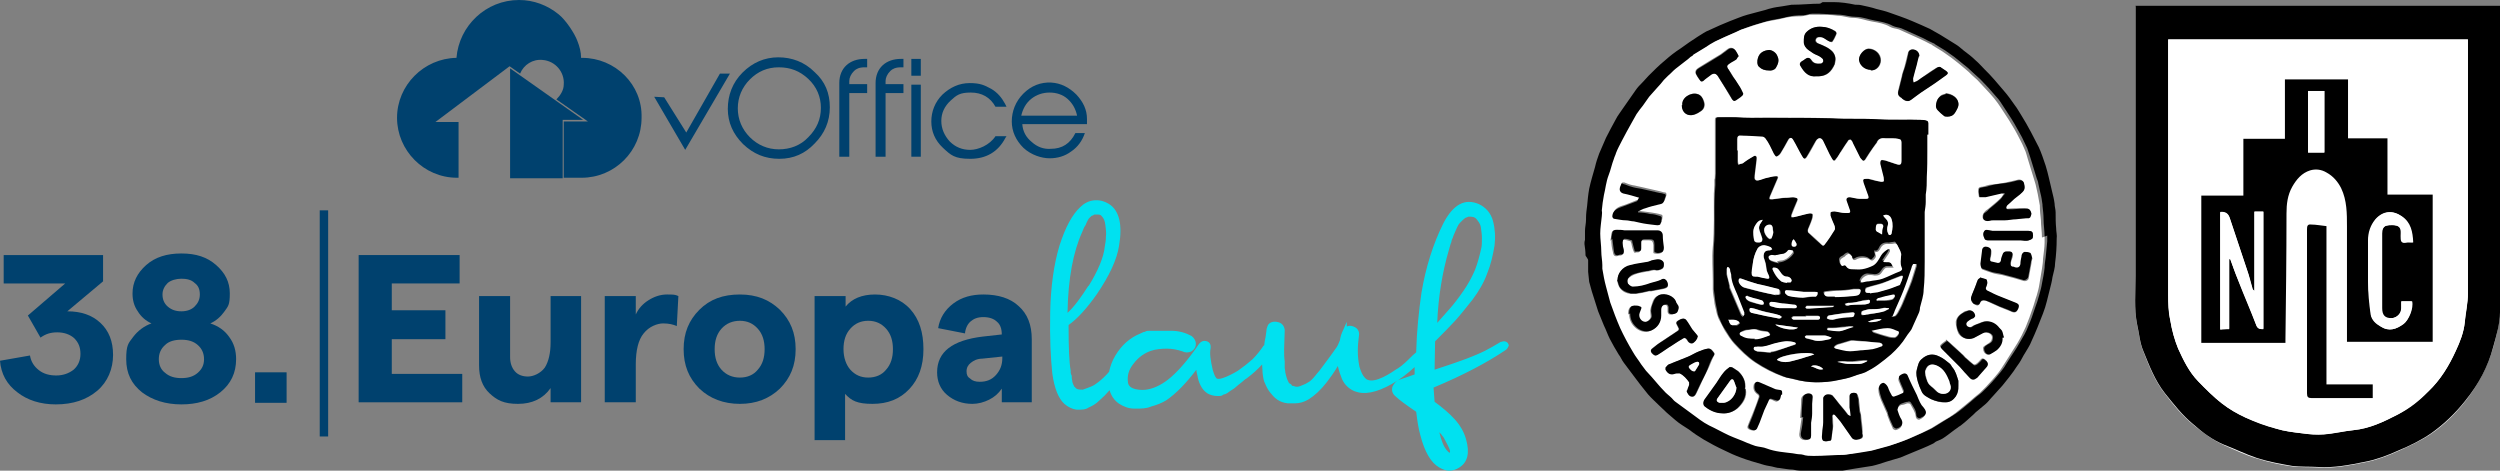 <?xml version="1.0" encoding="UTF-8"?>
<svg xmlns="http://www.w3.org/2000/svg" version="1.1" viewBox="0 0 475.4 89.5">
  <rect x="0" y="0" width="475.4" height="89.5" fill="#808080" stroke="none"/>
  <defs>
    <style>
      .cls-1 {
        isolation: isolate;
      }

      .cls-2 {
        fill: #00416e;
      }

      .cls-3 {
        fill: #fff;
      }

      .cls-4 {
        fill: #00e1f0;
      }

      .cls-5 {
        fill: none;
        stroke: #00416e;
        stroke-miterlimit: 10;
        stroke-width: 1.6px;
      }
    </style>
  </defs>
  <!-- Generator: Adobe Illustrator 28.7.0, SVG Export Plug-In . SVG Version: 1.2.0 Build 136)  -->
  <g>
    <g id="Ebene_1">
      <g>
        <g id="Ebene_1-2" data-name="Ebene_1">
          <g>
            <line class="cls-5" x1="61.6" y1="40" x2="61.6" y2="83"/>
            <g class="cls-1">
              <path class="cls-2" d="M68.2,76.5v-28h19.2v5.4h-12.9v5.1h10.2v5.5h-10.2v6.6h13.4v5.4h-19.7Z"/>
              <path class="cls-2" d="M110.5,56.3v20.2h-5.8v-2.7c-1.4,2-3.5,3-6.2,3s-4-.7-5.4-2-2-3.1-2-5.3v-13.2h5.9v11.6c0,1.1.3,2,.9,2.7s1.5,1,2.5,1,2.4-.6,3.2-1.7c.7-1.1,1.1-2.7,1.1-4.8v-8.8h5.8Z"/>
              <path class="cls-2" d="M128.7,62c-.7-.3-1.5-.5-2.6-.5s-2.7.6-3.7,1.9c-1,1.2-1.5,3.2-1.5,5.9v7.2h-5.9v-20.2h5.9v3.5c.5-1.1,1.3-2,2.4-2.7s2.3-1.1,3.5-1.1,1.6,0,2.2.3l-.3,5.7Z"/>
              <path class="cls-2" d="M140.7,76.8c-3.1,0-5.7-1-7.7-2.9-2-2-3-4.4-3-7.5s1-5.5,3-7.5,4.5-2.9,7.7-2.9,5.6,1,7.6,2.9c2,2,3,4.4,3,7.5s-1,5.5-3,7.5c-2,1.9-4.5,2.9-7.6,2.9ZM140.7,71.8c1.4,0,2.6-.5,3.4-1.5.9-1,1.3-2.3,1.3-3.9s-.4-2.9-1.3-3.9c-.9-1-2-1.5-3.4-1.5s-2.6.5-3.5,1.5-1.3,2.3-1.3,3.9.4,2.9,1.3,3.9,2.1,1.5,3.5,1.5Z"/>
              <path class="cls-2" d="M154.9,83.8v-27.5h5.9v2c1.2-1.5,3.1-2.3,5.6-2.3s5,.9,6.7,2.8,2.5,4.4,2.5,7.6-.9,5.7-2.7,7.6-4.1,2.8-7,2.8-4-.6-5.2-1.9v8.8h-5.8ZM161.7,70.3c.9,1,2,1.5,3.4,1.5s2.6-.5,3.4-1.5c.9-1,1.3-2.3,1.3-3.9s-.4-2.9-1.3-3.9c-.9-1-2-1.5-3.4-1.5s-2.5.5-3.4,1.5-1.3,2.3-1.3,3.9.5,3,1.3,3.9Z"/>
              <path class="cls-2" d="M187,56c2.8,0,5.1.7,6.7,2.2,1.7,1.5,2.5,3.6,2.5,6.3v12h-5.7v-2.6c-.6.9-1.4,1.6-2.4,2.1s-2.1.8-3.2.8c-1.9,0-3.5-.6-4.8-1.7s-1.9-2.6-1.9-4.3c0-3.9,2.9-6.1,8.7-6.8l3.6-.4h0c0-1.1-.3-1.9-.9-2.4-.6-.6-1.5-.9-2.6-.9s-1.8.3-2.4.8-1,1.3-1.1,2.3l-5.1-1c.3-1.9,1.3-3.5,2.9-4.7s3.5-1.7,5.7-1.7ZM186.3,72.6c1.3,0,2.3-.4,3.1-1.3s1.2-1.9,1.2-3.2h0v-.3l-3.8.4c-1,0-1.7.4-2.2.8s-.8.9-.8,1.6.2,1.1.7,1.4c.4.4,1,.6,1.8.6Z"/>
            </g>
            <path class="cls-4" d="M286.9,65.7c0-.2-.1-.3-.2-.5-.3-.3-.7-.4-1.2-.2h-.1c-1,.6-2,1.2-3,1.7s-2.2,1-3.5,1.5-2.3.8-3.1,1.1c-.7.2-1.7.6-3,1,0-1.9.1-3.7.1-5.4,1.5-1.5,2.8-2.8,3.8-3.9s2.1-2.5,3.3-4c1.2-1.6,2.2-3.3,2.8-5,.7-1.7,1.1-3.5,1.4-5.3.2-1.6.1-3.2-.3-4.7s-1.4-2.6-2.7-3.2c-2.6-1.1-4.8,0-6.7,3.6-2,4-3.4,8.5-4.2,13.3-.5,3.5-.9,7.3-1,11.3-.4.3-.9.8-1.4,1.3-1,1-1.9,1.7-2.5,2-2,1.4-4.7,2.8-5.8,1.6-.5-.5-.8-1.2-1.1-2.2-.2-1-.3-2-.3-3s.1-1.9.2-2.7c.2-.9-.2-1.6-1-1.9-.5-.2-.9-.2-1.3,0v-.9l-.7,1.6c-.3.6-.5,1.2-.6,1.9-.2.5-.4,1-.6,1.3-.7,1-1.5,2.1-2.4,3.3l-.9,1.2c-.2.2-.5.6-1,1.2s-.9.9-1.3,1.1c-.3.2-.8.4-1.3.6s-.9.2-1.3,0c-.2,0-.3,0-.4-.2s-.3-.2-.4-.3c-.1,0-.2-.3-.3-.5s-.2-.4-.2-.5c-.1-.2-.1-.4-.2-.7-.1-.3-.1-.5-.1-.6,0-.2-.1-.4-.1-.7v-1.2c-.2-1.2-.1-3.1,0-5.8,0-.4-.1-.7-.3-1s-.5-.5-.8-.6c-.6-.2-1.3-.2-1.8.2-.3.2-.4.6-.5.9,0,0-.1.4-.1.7-.1.8-.2,1.4-.3,1.8,0,.2-.1.5-.1.8h-.1c-.6.9-1.3,1.8-2.1,2.6-.9.8-1.8,1.5-2.8,2.2-1,.6-2,1.1-2.9,1.4-.6.2-1.1.2-1.2,0-.2-.2-.4-.6-.7-1.6-.4-1.8-.6-3.1-.4-4,.1-.7-.1-1.2-.7-1.4-.6-.2-1.1,0-1.5.5-1.9,2.8-3.7,4.9-5.3,6.3-1.5,1.3-2.9,2-4.2,2.3-.8.2-1.7.2-2.6,0-.8-.2-1.3-.6-1.4-1.2-.2-1.3.1-2.5,1.1-3.7.9-1.2,2.1-2,3.3-2.4.9-.3,2-.4,3-.4s2,.2,2.9.5c.6.3,1.2.3,1.8,0,.7-.5.8-1,.8-1.4,0-.6-.3-1.1-.8-1.5-1.1-.6-2.4-1-3.9-1h-4.1c-.3,0-.6,0-.9.2-.3,0-.5.2-.8.3-2,.8-3.6,2.2-4.8,4.2-.6,1-1,2.1-1.2,3.1-.6.7-1.3,1.4-2.1,2-.4.3-.8.6-1.3.8-.5.2-1,.4-1.6.6-.5,0-.9,0-1.2-.2-.1,0-.2-.2-.3-.3-.1,0-.2-.2-.2-.3-.1,0-.1-.3-.2-.4-.1-.2-.1-.4-.1-.5s-.1-.3-.1-.5v-.5c-.1,0-.1-.2-.2-.5v-.4c-.3-1.7-.4-4.5-.4-8.3v-.4c1.7-1.2,3.5-3.2,5.4-5.9,2.3-3.4,3.8-6.5,4.2-9.2.7-4,0-6.7-1.9-7.9-1-.6-1.9-.8-2.9-.7s-1.9.6-2.6,1.3c-1.5,1.4-2.8,3.8-3.9,7.2-1.1,3.6-1.7,7.9-1.8,12.8-.1,4.9.1,8.8.4,11.6.4,2.9,1.2,4.8,2.3,5.8.7.6,1.5,1,2.3,1.1h.5c.6,0,1.2,0,1.8-.4.7-.3,1.4-.7,2-1.3.7-.6,1.4-1.3,2-2,.3,1.1.9,1.9,1.7,2.5.9.6,1.9,1,3,1h.3c1,0,2,0,2.9-.4,1.1-.3,2.1-.7,2.9-1.2,1.9-1.3,3.8-3.3,5.7-5.8,0,.4.1.7.2,1.1.1.7.3,1.3.6,1.9s.7,1.1,1.3,1.5c.5.3,1.2.5,1.9.5s.8,0,1.2-.3c.4,0,.9-.4,1.3-.7.5-.3.8-.5,1-.7s.6-.5,1.1-.9c.6-.5.8-.7.9-.7,1.2-.9,2.2-1.8,3-2.7,0,.5.1,1.1.1,1.7.1.8.2,1.5.5,2,.2.5.5,1.1.9,1.6s.8,1,1.4,1.4,1.2.6,2,.7h1.3c1,0,1.9-.3,2.7-.8,1.1-.7,2.2-1.7,3.3-3.1.7-.9,1.5-2,2.2-3.2.2.9.5,1.8.8,2.5.5,1.1,1.4,1.9,2.4,2.3,1.8.7,4.1.3,7.1-1.4,1.6-.9,3-2,4.3-3.2v1.4c-1.1.4-2,.7-2.9,1-.6.2-1,.7-1.3,1.3-.2.6-.1,1.3.5,1.8.7.7,2.1,1.7,4,3,.2,1.6.4,3.1.8,4.5.8,3.1,2,5.2,3.6,6.1.7.4,1.3.6,1.9.6s1.3-.2,1.9-.6c1.6-1,2-2.8,1.3-5.3-.4-1.5-1.2-2.8-2.2-3.9s-2.3-2.2-3.8-3.3c-.1-.9-.1-1.8-.2-2.7,5.5-2.3,10.1-4.7,13.8-7.2.2-.2.3-.3.4-.6.1,0,.1-.2.1-.4M274.3,82.9c.2.2.4.6.6,1s.5.9.7,1.4c.1.2.2.6.1.8,0,0-.2,0-.5-.4-.6-.6-1.1-1.8-1.5-3.5.2.2.4.4.6.7M275.5,47.6h0s.1-.3.2-.7.2-.7.3-.9c0-.2.1-.5.3-.9.1-.4.3-.7.4-1l.4-.9c.2-.4.3-.6.5-.8s.4-.4.6-.6c.2-.2.4-.3.5-.4.2,0,.4-.2.6-.2.6,0,1.1,0,1.5.5s.7.9.8,1.5c.1.7.2,1.4.2,2.1s0,1.3-.1,1.8c-.3,1.4-.7,2.9-1.2,4.2-.6,1.4-1.3,2.7-2.2,4-.9,1.3-1.8,2.5-2.7,3.5-.7.8-1.5,1.7-2.3,2.6.2-5,1-9.7,2.2-13.8h0ZM207,54.3c-1.4,2.2-2.7,4-4,5.2.1-6.5,1.1-11.7,2.8-15.4h0s.1-.2.2-.5c.1-.2.2-.5.3-.6s.2-.3.3-.6c.1-.2.2-.4.3-.6.1-.2.2-.3.4-.5.1,0,.2-.3.4-.3s.3-.2.4-.2h.6c.3,0,.6,0,.8.3.4.4.6.9.7,1.7.1.8.2,1.6.1,2.2,0,.7-.1,1.3-.2,1.8-.2,2.1-1.3,4.7-3.1,7.6"/>
            <g>
              <g>
                <path class="cls-2" d="M148.2,30.2c-2.7,0-4.9-.9-6.9-2.8-1.9-1.9-2.9-4.1-2.9-6.7s.9-5,2.8-6.9c1.9-1.9,4.2-2.9,6.8-2.9s5,.9,6.9,2.8c2,1.8,2.9,4,2.9,6.7s-1,5-2.9,6.9c-1.8,1.9-4,2.9-6.7,2.9h0ZM156.1,20.5c0-2.1-.8-4-2.4-5.5-1.6-1.5-3.4-2.2-5.6-2.2s-4,.8-5.5,2.3-2.3,3.4-2.3,5.5.8,4,2.3,5.5,3.4,2.3,5.5,2.3,4.1-.7,5.6-2.3c1.6-1.6,2.4-3.4,2.4-5.6Z"/>
                <path class="cls-2" d="M161.5,29.8h-1.9v-14c0-2.9,2-4.6,4.8-4.6h.5v1.6h-.5c-1,0-1.6.3-2,.7-.6.6-.9,1.3-.9,1.9v.6h3.4v1.7h-3.4v12.1h0Z"/>
                <path class="cls-2" d="M168.4,29.8h-1.9v-14c0-2.9,2-4.6,4.8-4.6h.5v1.6h-.5c-1,0-1.6.3-2,.7-.6.6-.9,1.3-.9,1.9v.6h3.4v1.7h-3.4v12.1h0Z"/>
                <path class="cls-2" d="M175.1,14.4h-1.8v-3.2h1.8v3.2ZM175.1,29.8h-1.8v-13.7h1.8v13.7Z"/>
                <path class="cls-2" d="M191.2,26.2c-1.4,2.7-3.7,4-6.7,4s-3.7-.7-5.2-2.1-2.2-3.1-2.2-5,.7-3.7,2.1-5.1c1.5-1.4,3.2-2.2,5.2-2.2s2.8.4,4.1,1.1c1.2.7,2,1.7,2.6,2.8l.3.6h-2.1c-1-1.8-2.6-2.7-4.7-2.7s-2.7.5-3.8,1.5c-1.2,1.1-1.8,2.4-1.8,3.9s.6,2.8,1.6,3.9c1.1,1.1,2.4,1.6,3.9,1.6s3.7-.9,4.8-2.6h2.1l-.2.3h0Z"/>
                <path class="cls-2" d="M206.3,25.3c-.5,1.5-1.4,2.7-2.6,3.5-1.2.9-2.6,1.3-4.1,1.3s-3.5-.6-5-2c-1.4-1.4-2.2-3.1-2.2-5s.7-3.8,2.2-5.3,3.3-2.2,5.3-2.1c1.8.1,3.4.9,4.8,2.3,1.3,1.4,2,2.9,2,4.6v1h-12.3c.1,1.4.7,2.5,1.8,3.4,1,.9,2.2,1.4,3.6,1.3,2.2,0,3.7-1,4.7-3,0,0,1.8,0,1.8,0ZM204.8,21.9c-.3-1.3-.9-2.3-1.8-3.1-.9-.8-2.1-1.2-3.4-1.2s-2.5.4-3.5,1.2-1.6,1.9-1.9,3.2h10.6q0-.1,0-.1Z"/>
              </g>
              <polygon class="cls-2" points="124.4 18.4 126.3 18.5 130.5 25.2 136.9 14 138.8 14 130.3 28.5 124.4 18.4"/>
              <g>
                <path class="cls-2" d="M107,22.8h3.9l-13.9-9.8v20.9h10v-11.1h0Z"/>
                <path class="cls-2" d="M110.7,11h-.2c0-1.1-.3-2.2-.7-3.2-.5-1.4-2.2-4-3.6-5.1-2.1-1.7-4.7-2.7-7.5-2.7-6.3,0-11.4,4.9-11.9,11-6.2.1-11.3,5.2-11.3,11.4s5.1,11.4,11.4,11.4h.3v-10.6h-4.4l14.1-10.6h0l2,1.4c.7-1.7,2.4-2.8,4.3-2.6,2.4.2,4.2,2.3,4,4.7,0,1.1-.7,2.1-1.4,2.8l6,4.2h-4.6v10.7h3.4c6.3,0,11.4-5.1,11.4-11.4.2-6.3-5-11.4-11.3-11.4Z"/>
              </g>
            </g>
            <g>
              <path class="cls-2" d="M10.6,76.9c-2.9,0-5.4-.8-7.3-2.3-2-1.5-3.1-3.5-3.3-6l5.7-1c.2,1.2.8,2.1,1.7,2.8.9.7,2,1,3.3,1s2.4-.4,3.3-1.1c.8-.7,1.3-1.7,1.3-3s-.4-2.2-1.2-3c-.8-.7-1.9-1.1-3.2-1.1s-2.2.3-3.2,1l-2.4-4.2,7.1-6.1H.7v-5.4h18.9v5l-6.8,5.7c2.6,0,4.7.7,6.3,2.2s2.4,3.5,2.4,6.1-1,5.1-3,6.8c-2,1.7-4.6,2.6-7.9,2.6Z"/>
              <path class="cls-2" d="M34.5,76.9c-3,0-5.5-.8-7.5-2.3-2-1.6-3-3.6-3-6.3s.4-3,1.3-4.2c.9-1.2,2.1-2.1,3.5-2.6-1.1-.5-2-1.3-2.6-2.3-.7-1-1-2.1-1-3.4,0-2.1.9-3.9,2.6-5.4s3.9-2.2,6.7-2.2,4.9.7,6.6,2.2c1.7,1.5,2.6,3.2,2.6,5.4s-.3,2.4-1,3.4-1.6,1.8-2.7,2.3c1.5.5,2.7,1.3,3.6,2.6.9,1.2,1.3,2.6,1.3,4.2,0,2.6-1,4.7-3,6.3-2,1.6-4.5,2.3-7.4,2.3ZM31.4,70.9c.8.7,1.8,1,3.1,1s2.3-.3,3.1-1,1.2-1.5,1.2-2.6-.4-2-1.2-2.7-1.8-1-3.1-1-2.4.3-3.1,1c-.8.7-1.2,1.6-1.2,2.7s.4,2,1.2,2.6ZM34.5,59.2c1,0,1.9-.3,2.5-.9.6-.6,1-1.3,1-2.3s-.3-1.7-1-2.2c-.6-.6-1.5-.8-2.5-.8s-2,.3-2.6.8c-.6.6-1,1.3-1,2.2s.3,1.7,1,2.3c.7.6,1.5.9,2.6.9Z"/>
              <path class="cls-2" d="M48.5,70.8h6v5.8h-6v-5.8Z"/>
            </g>
          </g>
        </g>
        <g>
          <path d="M346.6.4h2c1.4,0,2.8.2,4.2.5.4,0,.8,0,1.2.1.9.2,1.9.4,2.8.7.8.2,1.7.4,2.5.7,1.4.5,2.9,1,4.3,1.6,1.2.5,2.3,1,3.4,1.5.7.4,1.4.8,2.1,1.2,1,.6,1.9,1.2,2.9,1.8.5.3.9.7,1.4,1.1.8.6,1.6,1.2,2.3,1.9.6.5,1.1,1.1,1.7,1.7.6.6,1.2,1.2,1.8,1.9.6.7,1.2,1.4,1.8,2.1.8.9,1.5,1.9,2.2,2.9.4.5.7,1.1,1.1,1.7.7,1.1,1.3,2.2,1.9,3.3.5,1,1,1.9,1.5,2.9.5,1.1.9,2.3,1.3,3.5.5,1.6.8,3.2,1.2,4.8.2.8.4,1.6.5,2.4,0,.6.2,1.1.2,1.7,0,1,0,2,.1,3,0,.7.2,1.3.1,2,0,1.5-.1,3.1-.3,4.6,0,.9-.3,1.8-.5,2.7-.1.8-.3,1.5-.5,2.3-.4,1.5-.7,3.1-1.3,4.6-.7,1.8-1.4,3.6-2.2,5.3-.3.8-.8,1.5-1.2,2.2-.4.6-.7,1.3-1.1,1.9-.4.6-.8,1.1-1.1,1.6-.3.4-.6.8-.9,1.2-.4.5-.8,1-1.2,1.5-.6.7-1.2,1.3-1.8,2-.5.5-.9,1.1-1.5,1.6-.6.5-1.2,1-1.8,1.5-.1.1-.3.3-.4.4-.8.7-1.5,1.4-2.3,2-.2.2-.5.3-.7.5-.9.6-1.7,1.3-2.6,1.9-.4.3-.9.5-1.4.7-.3.1-.5.4-.8.5-1.2.6-2.5,1.1-3.7,1.6-.8.3-1.6.7-2.4,1-.9.3-1.8.5-2.7.8-.9.3-1.8.6-2.7.8-1.1.2-2.1.3-3.2.5-1,.2-2,.3-3,.5-.4,0-.8,0-1.2,0-1.1,0-2.2.2-3.3.2-1,0-1.9-.2-2.9-.3-.5,0-1-.1-1.5-.2-.8,0-1.7-.2-2.5-.3-.5,0-1-.2-1.5-.3-.6-.1-1.2-.2-1.8-.4-1.4-.4-2.8-.8-4.1-1.3-1.1-.4-2.2-.9-3.2-1.4-1.3-.6-2.6-1.3-3.8-2-1-.6-1.9-1.2-2.8-1.9-.9-.6-1.8-1.1-2.6-1.8-1.1-.9-2.1-1.8-3.1-2.8-.7-.7-1.5-1.4-2.1-2.1-1-1.2-1.9-2.4-2.8-3.6-.6-.8-1.2-1.6-1.8-2.4-.4-.5-.6-1.1-1-1.6-.6-1-1.2-2-1.7-3-.4-.8-.7-1.7-1.1-2.5-.4-.9-.7-1.8-1.1-2.7-.2-.6-.4-1.3-.6-1.9-.4-1.2-.8-2.5-1.1-3.7-.1-.6-.1-1.3-.2-1.9,0-.7,0-1.5,0-2.2,0-.2-.2-.4-.3-.6s-.2-.2-.2-.4c0-.7-.1-1.4-.2-2.1,0-.3,0-.5.1-.8,0-.2,0-.3,0-.5,0-.2,0-.4,0-.6v-.4c0,0,0-.1,0-.2,0-.7.2-1.4.2-2.2,0-.1,0-.2,0-.3,0-.7.1-1.5.2-2.2.1-1.1.2-2.2.4-3.3.3-1.4.7-2.7,1.1-4.1.2-.9.5-1.8.8-2.6.4-1,.9-2,1.3-3,.6-1.2,1.2-2.3,1.8-3.4.2-.4.5-.9.8-1.3,1-1.4,2-2.9,3-4.3.4-.6.9-1.1,1.4-1.6.4-.4.7-.8,1.1-1.2,1-1,2-2,3.1-2.9.9-.8,1.9-1.6,3-2.3,1.1-.8,2.1-1.5,3.2-2.2.8-.5,1.5-1,2.3-1.3,1.3-.6,2.6-1.2,3.9-1.7,1.1-.4,2.2-.9,3.3-1.2,1-.3,2-.5,3-.8.5-.1.9-.3,1.4-.4.7-.2,1.5-.3,2.2-.4.6-.1,1.2-.2,1.8-.3,0,0,.1,0,.2,0,1.7,0,3.5-.2,5.2-.2h0c0,0,0,0,0,0ZM388.8,45h0c0-1.1-.2-2.3-.2-3.4,0-.8-.1-1.6-.2-2.5,0,0,0-.1,0-.2-.1-.7-.2-1.5-.4-2.2-.1-.6-.3-1.2-.4-1.8,0-.3-.2-.7-.3-1-.4-1.3-.8-2.6-1.2-3.9-.2-.6-.4-1.2-.6-1.8-.3-.7-.7-1.4-1-2.1-.7-1.2-1.3-2.4-2-3.5-.5-.8-1-1.5-1.5-2.3-.4-.6-.8-1.3-1.3-1.8-1-1.2-2.1-2.4-3.2-3.5-.3-.3-.7-.6-1-.9-.4-.4-.9-.8-1.3-1.2-.9-.7-1.7-1.4-2.6-2.1-.6-.4-1.1-.8-1.7-1.2-.6-.4-1.2-.7-1.8-1.1-.2-.1-.3-.3-.5-.3-.7-.3-1.4-.7-2-1-1.3-.6-2.7-1.2-4-1.8-.5-.2-1.1-.2-1.7-.5-1.1-.6-2.3-.8-3.4-1-1.2-.2-2.3-.7-3.6-.7-1,0-1.9-.3-2.9-.4-1.3-.1-2.6-.1-4-.2-.5,0-.9,0-1.4,0-.6,0-1.1.3-1.7.3-1.2,0-2.3.1-3.4.4-1.1.3-2.3.4-3.4.7-1.4.4-2.8.8-4.1,1.3-.5.2-.9.4-1.4.6-1.3.6-2.7,1.1-4,1.8-.6.3-1.2.8-1.8,1.1-.8.5-1.5.9-2.3,1.4-.2.1-.4.2-.5.4-.4.3-.8.6-1.1.9-.6.5-1.2.9-1.8,1.4-.5.4-1,.8-1.4,1.3-.3.3-.6.5-.8.8-.4.4-.8.9-1.2,1.4-.5.6-1.1,1.2-1.6,1.8-.4.5-.8,1.1-1.2,1.7-.4.5-.8,1.1-1.2,1.6-.3.5-.6,1-.9,1.6-.7,1.2-1.3,2.3-1.9,3.5-.4.7-.7,1.5-1.1,2.3-.2.4-.3.7-.4,1.1-.3,1.1-.6,2.1-1,3.1-.5,1.2-.6,2.5-.9,3.8-.2.9-.3,1.9-.4,2.9,0,.4,0,.7,0,1.1-.1,1.1-.3,2.2-.3,3.3,0,1.1,0,2.3.2,3.4,0,.8.1,1.7.2,2.6,0,.2,0,.5,0,.7.2,1.1.4,2.2.7,3.4.2,1,.4,2,.8,3,.6,1.6,1.2,3.3,1.9,4.9.7,1.5,1.6,3,2.4,4.5.5.8,1,1.6,1.6,2.4.3.4.6.8.9,1.2.3.4.7.8,1.1,1.2.8.9,1.5,1.7,2.3,2.6.5.5,1,.9,1.5,1.4.2.2.4.5.7.7,1,.8,2,1.5,3,2.2,1.1.8,2.2,1.7,3.4,2.3,1.3.6,2.5,1.3,3.8,1.9,1.1.5,2.2.9,3.4,1.4.5.2,1.1.4,1.6.6.7.2,1.5.3,2.2.5,1.6.6,3.2.7,4.9.9.5,0,1.1.1,1.6.2.8.1,1.6.3,2.4.3,1.9,0,3.8,0,5.8-.2.5,0,1-.1,1.5-.2.6,0,1.3-.2,1.9-.3.6,0,1.2-.2,1.8-.3,1.1-.3,2.2-.6,3.3-.9,1.2-.4,2.4-.8,3.6-1.3.9-.4,1.8-.8,2.7-1.2.6-.3,1.2-.5,1.8-.9.7-.4,1.4-.9,2.1-1.3.8-.5,1.7-1,2.5-1.6,1.2-.9,2.3-1.9,3.5-2.9.4-.3.8-.6,1.1-.9.4-.4.8-.8,1.2-1.2.8-.8,1.5-1.7,2.2-2.5.5-.6.9-1.2,1.3-1.9.8-1.3,1.7-2.5,2.4-3.8.6-1,1.2-2,1.6-3.1.5-1.1.9-2.3,1.3-3.5.3-.8.6-1.7.8-2.5.2-.7.4-1.4.5-2.1.2-1,.4-2,.5-3,0-.6.1-1.2.2-1.9.1-1,.2-2.1.3-3.1,0-.4,0-.7,0-1.1h0Z"/>
          <path class="cls-3" d="M388.8,45c0,.4,0,.7,0,1.1,0,1-.2,2.1-.3,3.1,0,.6-.1,1.2-.2,1.9-.2,1-.3,2-.5,3-.1.7-.3,1.4-.5,2.1-.3.8-.5,1.7-.8,2.5-.4,1.2-.8,2.3-1.3,3.5-.5,1.1-1,2.1-1.6,3.1-.8,1.3-1.6,2.5-2.4,3.8-.4.6-.8,1.3-1.3,1.9-.7.9-1.5,1.7-2.2,2.5-.4.4-.8.8-1.2,1.2-.4.3-.7.6-1.1.9-1.1,1-2.3,1.9-3.5,2.9-.8.6-1.6,1.1-2.5,1.6-.7.4-1.4.9-2.1,1.3-.6.3-1.2.6-1.8.9-.9.4-1.8.8-2.7,1.2-1.2.5-2.4.9-3.6,1.3-1.1.3-2.2.6-3.3.9-.6.1-1.2.2-1.8.3-.6.1-1.3.2-1.9.3-.5,0-1,.2-1.5.2-1.9,0-3.8.2-5.8.2s-1.6-.2-2.4-.3c-.5,0-1.1-.1-1.6-.2-1.6-.2-3.3-.3-4.9-.9-.7-.3-1.5-.3-2.2-.5-.6-.2-1.1-.4-1.6-.6-1.1-.5-2.3-.9-3.4-1.4-1.3-.6-2.5-1.3-3.8-1.9-1.2-.6-2.3-1.5-3.4-2.3-1-.7-2-1.5-3-2.2-.3-.2-.5-.5-.7-.7-.5-.5-1.1-.9-1.5-1.4-.8-.8-1.5-1.7-2.3-2.6-.4-.4-.7-.8-1.1-1.2-.3-.4-.6-.8-.9-1.2-.5-.8-1.1-1.5-1.6-2.4-.9-1.5-1.7-3-2.4-4.5-.7-1.6-1.3-3.2-1.9-4.9-.3-1-.5-2-.8-3-.3-1.1-.5-2.2-.7-3.4,0-.2,0-.5,0-.7,0-.8-.2-1.7-.2-2.6,0-1.1-.2-2.3-.2-3.4,0-1.1.2-2.2.3-3.3s0-.7,0-1.1c.1-1,.2-1.9.4-2.9.3-1.2.4-2.5.9-3.8.4-1,.6-2.1,1-3.1.1-.4.3-.7.4-1.1.3-.8.7-1.5,1.1-2.3.6-1.2,1.3-2.4,1.9-3.5.3-.5.6-1.1.9-1.6.4-.6.8-1.1,1.2-1.6.4-.6.8-1.1,1.2-1.7.5-.6,1.1-1.2,1.6-1.8.4-.4.8-.9,1.2-1.4.3-.3.5-.5.8-.8.5-.4.9-.9,1.4-1.3.6-.5,1.2-.9,1.8-1.4.4-.3.8-.6,1.1-.9.2-.1.4-.2.5-.4.8-.5,1.5-.9,2.3-1.4.6-.4,1.2-.8,1.8-1.1,1.3-.6,2.6-1.2,4-1.8.5-.2.9-.5,1.4-.6,1.4-.5,2.7-.9,4.1-1.3,1.1-.3,2.3-.4,3.4-.7,1.1-.3,2.3-.4,3.4-.4.6,0,1.1-.2,1.7-.3.5,0,.9,0,1.4,0,1.3,0,2.7,0,4,.2,1,0,1.9.4,2.9.4,1.2,0,2.4.5,3.6.7,1.2.2,2.4.4,3.4,1,.5.3,1.1.3,1.7.5,1.3.6,2.7,1.2,4,1.8.7.3,1.4.7,2,1,.2,0,.3.2.5.3.6.4,1.2.7,1.8,1.1.6.4,1.1.8,1.7,1.2.9.7,1.8,1.4,2.6,2.1.5.4.9.8,1.3,1.2.3.3.7.6,1,.9,1.1,1.2,2.2,2.3,3.2,3.5.5.6.9,1.2,1.3,1.8.5.8,1,1.5,1.5,2.3.7,1.1,1.4,2.3,2,3.5.4.7.7,1.4,1,2.1.3.6.4,1.2.6,1.8.4,1.3.8,2.6,1.2,3.9.1.3.2.7.3,1,.1.6.3,1.2.4,1.8.1.7.3,1.5.4,2.2,0,0,0,.1,0,.2,0,.8.1,1.6.2,2.5,0,1.1.2,2.3.2,3.4h-.1ZM366.5,25.6c0-.7,0-1.5,0-2.2,0-.2-.1-.4-.2-.4-.4-.1-.8-.2-1.2-.2-2.6-.1-5.2,0-7.9-.1-3-.2-6,0-9.1-.2-4.1-.2-8.1,0-12.2-.1-2,0-4,0-6-.1-1.1-.1-2.2,0-3.3,0-.4,0-.5.1-.5.5,0,1.8,0,3.6,0,5.4,0,1.6,0,3.2,0,4.8s-.1.8-.1,1.2,0,.4,0,.6c0,.1,0,.3,0,.4,0,.5-.1,1.1-.1,1.6,0,3.4.1,6.8-.2,10.2-.2,2.1,0,4.2,0,6.4,0,.5,0,1.1,0,1.6,0,.8.2,1.6.3,2.4,0,.5.2,1,.3,1.5.1.6.3,1.2.5,1.7.4.8.8,1.5,1.2,2.3.5.8,1.1,1.7,1.7,2.4,1.2,1.3,2.5,2.6,4,3.6,1.6,1.1,3.4,2,5.3,2.7.6.2,1.3.3,2,.5,1.4.4,2.8.5,4.2.6,1.4,0,2.7-.1,4.1-.4,1.1-.2,2.1-.4,3.1-.8.7-.3,1.5-.4,2.1-.7.9-.4,1.7-.9,2.5-1.5.8-.6,1.7-1.2,2.4-1.9,1.1-1,2.1-2.1,2.9-3.4.3-.5.7-.9,1-1.4.2-.3.3-.6.4-.9.3-.7.6-1.3.9-2,.2-.4.2-.8.3-1.2.2-1.1.6-2.2.7-3.4.2-1.8.2-3.6.2-5.4,0-1.1,0-2.3,0-3.4,0-2,0-4,0-6,0-.6.1-1.2.2-1.9,0-.4,0-.9,0-1.4.1-1.1.1-2.3.2-3.4,0-1.7,0-3.3.1-5,0-1,0-2,0-3h0ZM381.2,36.8s0,0-.1,0c-.3.3-.4.7-.8,1-.7.7-1.5,1.3-2.2,1.9-.3.2-.6.4-.8.7-.3.3-.4.9-.2,1.2.2.3.6.5,1.1.3.2,0,.5-.1.8-.1.7,0,1.4,0,2.1,0,.7,0,1.5-.2,2.2-.2.8,0,1.6-.1,2.4-.2.1,0,.3,0,.3-.2.1-.2.3-.5.2-.7,0-.4-.3-.8-.8-.9s-1,0-1.5,0c-.7,0-1.4,0-2.2.1,0,0-.3,0-.3-.2,0,0,0-.3.1-.4.2-.2.4-.4.5-.5.7-.6,1.3-1.2,2-1.7.9-.6,1.1-1,.8-2.1-.1-.5-.6-.8-1.2-.6-.7.2-1.4.3-2.2.5-.9.2-1.8.3-2.7.4-.6,0-1.2.3-1.7.4-.4,0-.8.1-.8.5,0,.4,0,.9.1,1.4,0,0,.1,0,.2,0,.4,0,.7,0,1,0,1-.2,2-.5,3-.7.2,0,.4,0,.6,0h0ZM351.9,79.1c-.2,0-.3-.1-.4-.2-.2-.3-.5-.6-.7-.9-.3-.4-.7-.8-1-1.2-.4-.5-.9-1.1-1.3-1.6-.3-.3-1.1-.3-1.4,0-.1.1-.3.3-.3.5,0,1.5,0,3.1,0,4.6,0,.7,0,1.4-.2,2.1,0,.8-.1,1.4.5,1.5.3,0,.7,0,1-.1,0,0,.1-.2.2-.2,0-.5.1-1.1.2-1.6,0-.3,0-.5.1-.8,0-.1,0-.2,0-.3,0-.6,0-1.2-.1-1.8,0,0,0-.2.2-.3,0,0,.2,0,.3.1.4.4.8.8,1.1,1.3.7,1,1.4,2,2.1,3,.2.2.5.4.7.4.3,0,.6,0,.8-.1.5-.1.7-.4.5-1,0-.1,0-.3,0-.5,0-1-.2-2-.3-3.1,0-.3-.1-.5-.2-.8,0-.7-.1-1.4-.2-2.1,0-.3-.1-.6-.2-.8-.1-.4-.4-.5-.8-.5-.4,0-.7.2-.7.6,0,.7,0,1.5,0,2.2,0,.5.1,1,.2,1.6h0ZM311.7,37.6s0,0,0,.1c-.1,0-.2.2-.3.3-1.1.4-2.1.9-3.2,1.2-.8.3-1.4.8-1.4,1.7,0,.1.2.4.3.4.8.1,1.5.2,2.3.3.5,0,1,.1,1.5.2.8.1,1.6.3,2.5.5.5,0,1.1.1,1.6.2.5,0,.9,0,1-.4,0-.2.1-.4.1-.5,0-.3.2-.7-.2-.8-.6-.2-1.3-.3-1.9-.4-.8-.1-1.5-.2-2.3-.3,0,0,0-.1,0-.2.5-.2.9-.5,1.4-.6.8-.3,1.7-.4,2.5-.7.4-.1.8-.1,1-.6.1-.3.2-.6.3-.9,0-.2,0-.4-.2-.5-.3,0-.6-.1-.9-.2-1.2-.3-2.3-.5-3.5-.8-.6-.1-1.2-.3-1.9-.4-.5-.1-1-.3-1.5-.5-.1,0-.4,0-.4,0-.2.3-.3.7-.3,1s.2.7.7.8c1,.3,2,.5,3,.8h0ZM345.4,14.5c1.6.1,2.6-.5,3.3-1.8.1-.2.2-.5.3-.8.2-.7,0-1.4-.4-2-.7-.8-1.8-1.2-2.7-1.6-.3,0-.5-.4-.6-.6,0-.2.2-.5.4-.6.2,0,.6,0,.9,0,.5.2.9.5,1.4.8s.4,0,.5,0c.3-.4.5-.8.7-1.3.1-.3,0-.5-.2-.7-.8-.5-1.6-.7-2.5-.8-1.1-.1-2.1.2-2.9,1-.6.6-.6,1.3-.5,1.9,0,.7.4,1.3,1,1.6.4.3.8.6,1.3.8.5.2.9.4,1.3.8.1.1.2.4.1.5,0,.2-.3.4-.5.4-.7,0-1.4,0-1.8-.7-.3-.4-.7-.5-1.1-.2-.2.1-.4.2-.6.4-.4.2-.5.7-.3,1,.7,1.1,1.6,2.1,3,1.9h0ZM364.9,10.7c0-.8-.7-1.3-1.3-1.3-.4,0-.7.3-.8.7-.2.9-.5,1.9-.7,2.8-.2.6-.4,1.1-.5,1.7-.2.8-.4,1.6-.6,2.4-.2.8-.1,1.2.5,1.6.2.1.4.2.5.4.4.3.8.3,1.3,0,.6-.4,1.2-.9,1.9-1.4.9-.6,1.8-1.2,2.7-1.8.7-.5,1.4-1,2.1-1.5.4-.3.4-.5,0-.8-.3-.2-.6-.4-.9-.6-.3-.3-.6-.1-.9,0-.7.4-1.4.9-2.1,1.4-.5.4-1.1.8-1.6,1.1-.2.1-.4.2-.7.3,0-.3-.2-.5-.1-.8.2-.9.5-1.7.7-2.6.2-.6.3-1.2.4-1.6h0ZM360.8,77.9c0-.4.4-.8.8-.9.4,0,.8-.2,1.1-.3.2,0,.5,0,.6.2.4.8.9,1.4,1,2.3,0,.4.4.7.7.6.9-.4,1.5-1,.7-2-.3-.3-.5-.7-.7-1-.2-.5-.4-1-.6-1.4-.6-1.2-1.1-2.4-1.7-3.6-.1-.3-.3-.5-.7-.5s-.9.4-1,.7c0,0,0,.1,0,.2,0,.2.1.4.2.6.2.6.5,1.1.7,1.7,0,.1,0,.4-.1.5-.5.3-1.1.5-1.7.7-.1,0-.4,0-.4-.1-.3-.6-.5-1.1-.8-1.7-.2-.4-.6-.8-.9-.8-.5.1-.9.5-.8,1.1,0,.7.3,1.3.5,1.9.4.9.8,1.8,1.2,2.7,0,0,0,.1,0,.2.3.8.6,1.6,1,2.4,0,.2.4.4.6.4.4-.1.8-.3,1-.6.2-.3.2-.7,0-1.1-.3-.6-.5-1.3-.8-1.9h0ZM372.4,73.4c0-.3,0-.7,0-1-.3-.9-.5-1.8-1.1-2.5-.2-.3-.4-.6-.6-.8-.6-.4-1.1-.9-1.9-1.3-1.4-.6-2.4-.4-3.4.5-.6.5-.7,1.3-.9,2-.2.8,0,1.6.2,2.3.2.6.5,1.2.7,1.8.4.8,1.1,1.1,1.8,1.5.9.4,1.8.7,2.8.6.8,0,1.4-.5,1.9-1.1.4-.6.6-1.2.5-2h0ZM331.9,74c.2-1.4-.4-2.5-1.3-3.4-.3-.2-.6-.4-.9-.6-.2-.1-.6-.3-.7-.2-.5.3-.9.6-1.2,1.1-.5.6-.8,1.2-1.3,1.9-.8,1.1-1.5,2.2-2.3,3.2-.3.5-.3,1,.2,1.4.9.7,2,1.1,3.2,1.2,1.1,0,2.1-.3,2.9-1,1-.9,1.8-2.1,1.5-3.6h0ZM330.6,10.7c-.2-.4-.4-.8-.6-1.1-.4-.6-1-.7-1.6-.2-.4.3-.8.6-1.2.9-1.3.8-2.7,1.6-4.1,2.5-.2.1-.4.3-.6.5-.1.2-.2.5-.1.6.2.5.5.9.8,1.3.2.2.4.3.6.1.5-.4,1-.7,1.4-1.1.5-.4,1-.4,1.4.2.5.8,1,1.6,1.5,2.4.4.7.8,1.4,1.2,2,.2.3.4.4.7.2.4-.2.7-.5,1.1-.8.1-.1.3-.4.3-.5-.1-.4-.3-.8-.6-1.2-.3-.5-.6-.9-.9-1.4-.4-.7-.8-1.4-1.3-2-.3-.5-.3-.8.2-1.1.4-.3.9-.5,1.3-.8.2-.1.3-.4.4-.6h0ZM320.8,74.3c0,.4.5,1,.9,1.1.5.1.7-.2.9-.6.3-.6.5-1.1.8-1.7.4-1,.9-1.9,1.4-2.9.4-.8.6-1.5,1-2.3.1-.3.4-.5.2-.8-.3-.4-.6-.9-1.2-.8-.5.1-1.1.3-1.6.5-.8.3-1.5.8-2.3,1.1-1.2.5-2.3.9-3.5,1.4-.3.1-.4.4-.6.6,0,0,0,.3,0,.4.5.9,1.1,1,2,.7.2,0,.5-.1.7,0,.8.4,1.3,1,1.8,1.7,0,.1,0,.4,0,.5-.1.4-.3.8-.4,1.1h0ZM386.4,48.9c0-.2,0-.5-.2-.6-.3-.2-.7-.3-1.1-.2-.4,0-.6.5-.6.9,0,.5-.1.9-.2,1.4-.1.6-.5.8-1.1.6-.1,0-.2,0-.4-.1-.3-.1-.5-.3-.4-.7,0-.4.1-.8.3-1.2.2-.8,0-1-.7-1h-.3c-.4,0-.7.2-.8.6-.1.4-.2.8-.3,1.1,0,.3-.2.5-.6.5-.4,0-.9-.2-1.3-.3-.2,0-.3-.3-.2-.6.1-.5.2-1,.2-1.5s-.5-.8-1-.7c-.4,0-.7.3-.7.8,0,.8-.2,1.6-.3,2.4,0,.4,0,.9.4,1,.5.2,1.1.4,1.7.6.6.2,1.3.3,1.9.4.8.2,1.5.4,2.3.6.6.2,1.1.3,1.7.5.5.2,1.1-.1,1.1-.6.2-.9.3-1.8.5-2.7,0-.3.1-.7.2-1h0ZM307.6,53.3s0,0-.1,0c.1.5.2,1,.5,1.4.5.8,1.3,1.1,2.1,1.2.3,0,.6,0,1,0,.8-.1,1.7-.3,2.5-.5.1,0,.3,0,.4,0,.7-.1,1.4-.3,2.1-.4,1.1-.2,1.3-.5.9-1.4,0,0,0,0,0,0-.2-.4-.6-.6-1-.4-.3.1-.7.3-1,.4-.4.1-.7.2-1.1.3-1.1.4-2.2.7-3.4.7-.4,0-.9-.4-1-.8-.1-.4,0-.8.3-1,.6-.5,1.3-.7,2-.9.6-.1,1.2-.2,1.7-.3.4,0,.9-.3,1.2-.2.5.1.9,0,1.3-.2.4-.2.4-.5.4-.9,0-.3-.1-.5-.4-.7-.7-.4-1.3,0-1.9,0-.3,0-.6.2-.9.3-1.1.2-2.1.4-3.2.6-1.5.3-2.5,1.7-2.4,2.9h0ZM306.4,45.6c0,.8.1,1.6.3,2.3.1.8.4,1,1.2.7,0,0,.1,0,.2,0,.4,0,.6-.4.5-.7,0-.4-.1-.7-.2-1.1-.1-.6,0-1.2.4-1.2.4,0,.9.2,1.3.3,0,0,0,.2.1.3.1.5.2,1,.4,1.5s.3.4.5.3c.1,0,.2,0,.3,0,.4,0,.5-.2.5-.6v-1.1c0-.4.2-.6.6-.6h1c.7,0,.8.2.9.9,0,.5,0,.9,0,1.4,0,0,0,.2.2.2.5.1.9.1,1.3-.1.4-.2.3-.5.3-.9,0-.7-.1-1.4-.2-2.2,0-.6-.4-1-1-1-1.9,0-3.9,0-5.9,0-.1,0-.2,0-.4,0-.5,0-1-.1-1.5-.1s-.7.1-.8.6c0,.5-.1.9-.2,1.3h0ZM380.8,64.2s0,0,.1,0c-.1-.4-.2-.9-.4-1.3-.1-.3-.4-.5-.7-.8-.7-.7-1.9-1.3-3.1-.8-.6.3-1.2.4-1.8.8-.4.3-1,.1-1.1-.2-.2-.4,0-.7.5-1,.3-.1.6-.2.8-.4.1,0,.3-.2.3-.4,0-.7-.7-1.3-1.4-1-.2,0-.5.1-.7.3-.7.4-1.3,1-1.4,1.8,0,.7.2,1.5.5,2.2.5.8,1.6,1.3,2.7.9.6-.2,1.1-.6,1.7-.9.5-.3,1-.2,1.5,0,.5.3.6.7.4,1.3-.2.4-.6.6-.9.8-.3.2-.8.4-.7.8,0,.4.2.9.7,1.1.1,0,.3,0,.4,0,.4-.2.9-.4,1.3-.8.7-.6,1.2-1.4,1.1-2.4h0ZM309.8,59.7c0,1.2.5,2.1,1.4,2.8.8.6,1.8.8,2.7.4,1.1-.5,1.8-1.5,1.8-2.8,0-.4,0-.8,0-1.1,0-.3.1-.6.3-.8.2-.2.5-.2.8-.2.1,0,.3.3.3.5,0,.3,0,.5,0,.8,0,.1.1.3.2.4.3.3,1.3,0,1.5-.3.2-.4.4-.9,0-1.4-.1-.2-.2-.4-.3-.6-.4-1-2-1.7-3.2-1.2-.5.2-.8.6-1,1.1-.2.6-.4,1.1-.5,1.7,0,.4.1.8.1,1.2,0,.5-.7,1.1-1.2,1.1-.8,0-1.4-1-1.1-1.7,0-.3.2-.5.3-.8,0-.2,0-.4-.2-.4-.4,0-.8-.2-1.1-.2-.2,0-.4,0-.6.2-.4.4-.4.9-.4,1.4h0ZM338.7,75.1q0-.8-.8-.9c-.2,0-.3,0-.5-.1-1-.4-2-.9-3-1.3-.4-.2-.8,0-.9.3-.2.8,0,1.4.7,1.9.3.2.3.4.2.6-.3,1-.7,2-1.1,3-.3.8-.7,1.6-1,2.5,0,0,0,.2,0,.3.3.4.7.4,1.1.5.4,0,.5-.2.6-.5.1-.3.3-.6.4-.9.3-.8.6-1.6.9-2.4.2-.5.5-1,.7-1.5.3-.7.4-.8,1.1-.5.4.2.8.5,1.1,0,.2-.2.2-.6.3-.9h0ZM376.7,52.8c-.2.1-.4.3-.6.5-.2.2-.2.5-.3.8-.3.7-.6,1.4-.8,2,0,.2-.2.5-.2.8,0,.2.1.5.3.7.2.2.4.3.6.4.3.2.6.1.8-.3.2-.5.5-.6,1-.5.3,0,.6.2.8.3.7.3,1.3.6,2,.9.7.3,1.3.5,2,.8.8.4,1.1.3,1.5-.5.2-.5.1-.8-.4-1-1-.4-2-.8-3-1.2-.8-.3-1.6-.7-2.4-1.1-.3-.2-.5-.4-.3-.8.1-.3.2-.5.2-.8,0-.2,0-.5-.2-.6-.2-.2-.6-.2-1-.3ZM370.1,64.7c-.3.2-.5.4-.8.6-.5.4-.5.6,0,1,1.1,1.1,2.2,2.2,3.3,3.3.7.7,1.3,1.4,1.9,2.1.5.5.8.5,1.3,0,.1,0,.2-.2.3-.3.5-.6,1-1.1,1.5-1.7.5-.5.4-1-.2-1.4-.3-.2-.5-.2-.7,0-.3.3-.5.6-.8.8-.2.2-.5.3-.7.1-.5-.4-.9-.8-1.4-1.2-.2-.2-.4-.5-.7-.7-.8-.8-1.6-1.5-2.5-2.3-.2-.2-.4-.3-.6-.5h0ZM322.8,64.1s0-.2-.1-.3c-.3-.4-.7-.8-1-1.2-.4-.5-.7-1.1-1.1-1.7-.1-.2-.4-.4-.6-.3-.3,0-.7.2-1,.4-.3.2-.4.4-.2.7.1.2.2.4.3.6.2.3,0,.4-.1.6-1,.7-2,1.3-3,2-.6.4-1.3.9-1.9,1.4-.3.3-.2.6,0,.9.4.4.6.5,1,.3,1-.6,1.9-1.3,2.9-1.9.6-.4,1.3-.8,1.9-1.2.4-.2.7-.1.9.3.2.4.6.7.9.6.4-.1,1-.8,1-1.2h0ZM342.6,79.4s0,0,0,0c-.1.9-.3,1.8-.4,2.8-.2.9.2,1.5,1.1,1.5h0c.6,0,.8-.2.8-.8,0-.8,0-1.6,0-2.4,0-.6.1-1.2.2-1.8,0-.6,0-1.2,0-1.8,0-.4.1-.9.1-1.3,0-.2,0-.4-.2-.5-.6-.4-1.6,0-1.7.8,0,1.2-.1,2.4-.2,3.6h0ZM386.6,44.8c0-.7-.2-.8-.9-.9-2.3,0-4.5,0-6.8,0-.2,0-.4,0-.6-.1-.4,0-.7-.1-1,.2-.3.5-.1,1,.1,1.4,0,.2.4.3.7.3,2,0,4.1,0,6.1,0,.5,0,1,.2,1.6,0,.6-.2.8-.3.8-.9h0ZM370,17.8c-.4.1-.8.2-1,.4-.3.3-.6.7-.7,1-.2.6-.3,1.2.2,1.7.3.4.7.7,1.1,1,.2.1.5.2.7.2.7,0,1.2-.1,1.5-.8.3-.6.8-1.1.6-1.8-.2-1-1.2-1.7-2.4-1.8h0ZM319.9,20c0,1.5,1.2,2.3,2.6,1.7.3-.1.6-.3.9-.5.7-.4.9-1.1.7-1.8-.2-.7-.6-1.3-1.2-1.5-1.3-.5-3.1.7-2.9,2.1h0ZM355.8,13.3c1.1.2,1.9-.8,1.9-1.9,0-1.2-1.1-2.1-2.3-2.2-.8,0-1.9,1.1-1.8,2,0,.9.8,2.1,2.3,2h0ZM336.4,13.4c.5,0,1,0,1.3-.5.4-.7.7-1.4.3-2.2-.3-.6-1.1-1.2-1.6-1.2-1,.1-1.8.5-2.1,1.5-.2.6-.1,1.4.2,1.7.5.5,1.1.7,1.9.7h0Z"/>
          <path d="M366.5,25.6c0,1,0,2,0,3,0,1.7,0,3.3-.1,5,0,1.1,0,2.3-.2,3.4,0,.5,0,.9,0,1.4,0,.6-.1,1.2-.2,1.9,0,2,0,4,0,6s0,2.3,0,3.4c0,1.8,0,3.6-.2,5.4,0,1.1-.4,2.2-.7,3.4,0,.4-.1.8-.3,1.2-.3.7-.6,1.3-.9,2-.1.3-.3.6-.4.9-.3.5-.7.9-1,1.4-.8,1.3-1.8,2.4-2.9,3.4-.8.7-1.6,1.3-2.4,1.9-.8.6-1.7,1.1-2.5,1.5-.7.3-1.4.4-2.1.7-1,.4-2.1.6-3.1.8-1.3.3-2.7.4-4.1.4-1.4,0-2.8-.2-4.2-.6-.7-.2-1.4-.2-2-.5-1.9-.7-3.6-1.6-5.3-2.7-1.5-1-2.8-2.3-4-3.6-.7-.7-1.2-1.6-1.7-2.4-.5-.7-.9-1.5-1.2-2.3-.3-.5-.4-1.1-.5-1.7-.1-.5-.2-1-.3-1.5-.1-.8-.2-1.6-.3-2.4,0-.5,0-1.1,0-1.6,0-2.1-.1-4.2,0-6.4.3-3.4,0-6.8.2-10.2,0-.5.1-1.1.1-1.6,0-.1,0-.3,0-.4,0-.2,0-.4,0-.6,0-.4.1-.8.1-1.2,0-1.6,0-3.2,0-4.8,0-1.8,0-3.6,0-5.4,0-.4.1-.5.5-.5,1.1,0,2.2,0,3.3,0,2,.2,4,.1,6,.1,4.1,0,8.1,0,12.2.1,3,.2,6.1,0,9.1.2,2.6.2,5.3,0,7.9.1.4,0,.8,0,1.2.2.1,0,.2.3.2.4,0,.7,0,1.5,0,2.2h0ZM330.4,28.6c0,.7,0,1.3,0,2,0,.2,0,.4.1.7.2,0,.5-.1.7-.2,0,0,.1,0,.2-.1.7-.4,1.3-.9,2-1.3.3-.2.6,0,.6.3,0,.6-.1,1.3-.2,1.9,0,.6-.2,1.3-.2,1.9,0,.4.3.6.7.5.6-.2,1.1-.4,1.7-.5.6-.1,1.1-.3,1.7-.3.2,0,.4,0,.3.4-.5,1.2-1,2.3-1.5,3.5-.2.4-.1.6.4.5.9,0,1.7-.2,2.6-.3,0,0,.1,0,.2,0,.6,0,1.1-.2,1.7,0,.3,0,.5.2.3.6-.4.9-.8,1.8-1.1,2.7,0,.1,0,.3,0,.4,0,0,.3,0,.4,0,1-.2,1.9-.5,2.9-.7.2,0,.6,0,.7.1.1.1,0,.5,0,.7-.2.7-.5,1.4-.8,2.1-.1.3-.1.6.1.8.8.8,1.6,1.5,2.4,2.2.2.2.4.2.6,0,.6-.9,1.3-1.9,1.9-2.8.1-.2,0-.5,0-.7-.2-.7-.5-1.3-.8-2,0-.2-.1-.6,0-.6.2-.1.5-.2.8-.2.6,0,1.3.2,1.9.3.2,0,.5,0,.7,0,.4,0,.4-.2.3-.5-.2-.6-.4-1.1-.6-1.7-.2-.5,0-.9.6-.8.6,0,1.2.2,1.8.3.4,0,.8,0,1.3,0,.3,0,.5-.1.4-.5-.3-.8-.6-1.7-.9-2.5-.2-.7-.1-.8.6-.8,0,0,.2,0,.3,0,.7.2,1.4.4,2.1.5.3,0,.6,0,.8,0,.1,0,0-.5,0-.8-.2-.8-.5-1.6-.6-2.4,0-.2,0-.7.1-.8.2-.1.5,0,.8,0,.7.2,1.4.5,2.1.7.8.2,1,0,1-.7,0-1.1,0-2.2,0-3.4,0-.2-.2-.6-.3-.6-.5-.1-1.1-.2-1.6-.2-.4,0-.8,0-1.2,0-.7,0-1.3,0-1.6.9,0,0,0,0-.1.1-.4.6-.8,1.1-1.2,1.7-.3.5-.6.9-.9,1.4-.2.2-.4.3-.6,0-.2-.2-.3-.5-.5-.7-.4-.8-.8-1.6-1.2-2.4-.1-.2-.3-.5-.4-.7,0,0-.4,0-.4,0-.5.7-.9,1.4-1.4,2.1-.3.5-.6,1.1-1,1.5-.3.5-.6.4-.8,0-.2-.3-.4-.6-.5-.9-.4-.8-.8-1.7-1.2-2.5-.3-.6-.8-.6-1.2-.2,0,0-.1.2-.2.3-.5.9-1.1,1.9-1.6,2.8-.1.2-.3.4-.5.5-.1,0-.4-.3-.5-.5-.6-1-1.1-2.1-1.7-3.1-.3-.5-.6-.5-.9,0-.5.9-.9,1.7-1.5,2.6-.2.3-.5.5-.8.6,0,0-.4-.3-.5-.6-.5-1-.9-2-1.6-2.9-.1-.1-.3-.3-.5-.3-1.3,0-2.7-.1-4.1-.2-.5,0-.7.2-.7.7v2.1h0ZM359.9,50.6c-.4,0-.8,0-1.2,0-.2,0-.4.2-.6.3-.3.3-.4.6-.7.9-.3.3-.8.4-1.2.3-.4,0-.8-.1-1.1-.1-.7,0-1.4.7-1.5,1.4.1,0,.3,0,.4,0,.4,0,.8-.1,1.2-.2.9-.2,1.7-.2,2.6-.5,1.1-.4,2.2-.9,3.3-1.4.4-.2.5-.4.3-.8-.3-.7-.2-1.4-.1-2.1,0-.3,0-.6-.1-.9-.2-.4-.4-.8-.6-1.2s-.3-.4-.6-.3c-.4,0-.8.2-1.1.1-.8,0-1.3.3-1.6,1-.2.4-.4.7-.9.5,0,.2,0,.3,0,.4.3.5,0,.8-.3,1.1-.2.3-.4.3-.7,0-.6-.5-2-.5-2.7,0-.3.2-.5.1-.6-.2,0-.1,0-.3-.1-.4-.2-.2-.4-.4-.6-.5-.1,0-.4.1-.5.2-.2.1-.3.3-.5.4-.7.3-.8.6-.6,1.3.1.3.3.5.6.3.3-.1.4,0,.5.2.2.3.5.6,1,.5.7,0,1.4,0,2,0,.7-.1,1.4-.4,2.1-.7.8-.4,1.1-1.2,1.5-1.9.3-.5.7-.9,1.3-1.2.1,0,.3,0,.4,0s0,.3,0,.4c-.2.4-.5.8-.7,1.1-.2.3-.4.6-.6.9.7.2,1.5-.2,1.8.8h0ZM336.1,53c.4,0,.4,0,.3-.5-.2-.5-.4-.9-.5-1.4,0-.6-.1-1.2-.4-1.8-.2-.5-.2-1,.1-1.4.1-.2.5-.2.8-.3,0,0,.1,0,.2,0,.1,0,.2-.1.4-.2,0-.1-.2-.3-.3-.4-.3-.1-.6-.2-.9-.3-.5-.2-1.3,0-1.6.6-.5.9-.8,1.9-.9,2.9,0,.5,0,1-.2,1.6,0,.6,0,.8.7.8.1,0,.3,0,.4,0,.6.1,1.2.2,1.9.4h0ZM348.8,66.1c.1,0,.2.1.2.1.9.2,1.8.4,2.7.5.8,0,1.6,0,2.4-.2.6,0,1.2,0,1.9-.2.6-.1,1.1-.3,1.6-.5.1,0,.2-.2.3-.3s-.1-.2-.3-.3-.2-.1-.4-.1c-1.2,0-2.3-.2-3.5-.3-.4,0-.9-.1-1.3-.1-.2,0-.4,0-.5,0-.7.2-1.3.4-2,.6-.4.1-.9.2-1.2.7h0ZM337.7,56.1s0,0,0,0h.3c.2,0,.6,0,.6-.3,0-.3,0-.7-.4-.8-.8-.2-1.6-.4-2.4-.6-.5-.1-1-.2-1.4-.3-1-.3-2-.7-3-1-.4-.1-.6,0-.6.4,0,.6.6,1.2,1.2,1.3.9.2,1.8.5,2.7.7,1.1.2,2.1.4,3.2.7h0ZM355.6,55.7h0c.5,0,1,0,1.4-.2.7-.2,1.4-.3,2.1-.6.6-.2,1.3-.4,1.9-.7.2,0,.3-.3.4-.4.2-.3.3-.7.4-1.1,0,0,0-.2,0-.3,0,0-.2,0-.3,0-.6.2-1.2.5-1.8.7-.6.3-1.2.5-1.8.7-.9.3-1.9.5-2.8.8-.3,0-.5.2-.4.6s.3.4.5.4h.4,0ZM336.7,67c.3,0,.8-.1,1.3-.3,1.1-.4,2.2-.8,3.3-1.1,0,0,.2-.1.2-.2,0,0-.1-.2-.2-.2-.4,0-.7-.2-1.1-.2-1-.1-1.9.1-2.8.4-.9.2-1.9.7-2.9.6,0,0-.2,0-.3,0-.2.1-.7-.1-.7.3,0,.4.4.4.7.6h0c.7,0,1.5.1,2.5.2h0ZM333.7,64.4c.9.1,1.7-.3,2.6-.6.4-.1.4-.2.2-.5-.1-.1-.3-.2-.4-.3-.6-.1-1.1-.1-1.7-.3-.8-.3-1.5,0-2.2,0-.3,0-.6.1-.9.3-.2,0-.3.3-.4.4,0,.1.2.3.4.4.7.4,1.5.6,2.5.5h0ZM359.9,60.1s0,0,.1.1c.2,0,.5,0,.6-.2.3-.3.5-.7.7-1.1.4-.7.7-1.5,1-2.2.4-1.1.9-2.1,1.3-3.2.3-.9.6-1.9.9-2.9,0-.1,0-.3,0-.4-.2,0-.4,0-.5,0-.2.2-.2.5-.3.7-.5,1.5-1.1,3-1.6,4.5-.5,1.2-1.1,2.4-1.6,3.7-.1.3-.3.6-.4,1h0ZM348.9,56.4c1.1,0,2.3,0,3.5-.2.5,0,1.2,0,1.3-.8,0-.3,0-.5-.3-.5s-.6,0-.9,0c-1.1.2-2.2.3-3.3.3s-1.4.1-2.2.2c-.2,0-.3.1-.2.4.1.3.3.5.7.5.4,0,.7,0,1.3,0h0ZM337.9,68.4c0,0,0,0,.1.1,1,.5,2,.4,3,.1.8-.2,1.6-.5,2.4-.7.5-.2,1-.3,1.6-.5-.9-.7-6.3,0-7.1,1ZM339.9,55.2c-.4,0-.6.3-.4.6.1.2.4.4.7.5.8.1,1.7.2,2.5.3h.2c.6,0,1.2-.1,1.8-.2.2,0,.4,0,.6,0,.1,0,.3-.2.3-.4,0-.4-.2-.5-.5-.5-.7,0-1.4,0-2.1,0-1,0-2.1-.2-3.1-.3h0ZM355.9,62.9h0c.1.2.3.3.4.4.9.3,1.7.5,2.6.8.4.1.8.2,1.3.2.4,0,.9-.6.9-.9,0,0,0-.2-.1-.2-.7-.2-1.4-.6-2.1-.6s-2,.3-3,.5h0ZM338.1,49.9c.5,0,.8-.1,1.1-.2.8-.3,1.4-.8,1.9-1.5,0,0,0-.4,0-.4-.3,0-.8-.2-.9,0-.4.3-.8.6-1.2.7-.4,0-.8.2-1.1.2-.2,0-.4,0-.5,0-.4-.1-.9,0-.9.4,0,.2.2.5.4.6.5.2,1,.3,1.4.4h0ZM331.5,60.1s0,0,.1,0c0-.2,0-.4,0-.5-.4-1.1-.9-2.2-1.3-3.3-.5-1.3-1.1-2.5-1.2-3.9,0-.3,0-.6-.2-.9,0-.1-.1-.3-.2-.4-.2-.2-.4-.2-.4.1,0,.3,0,.6,0,1,.2.7.4,1.4.5,2.1,0,.2,0,.4.1.6.7,1.6,1.4,3.3,2.1,4.9,0,.2.3.3.4.5h0ZM335.2,41.8c-.9,0-1.2.7-1.5,1.2-.4.7-.3,1.5-.2,2.3,0,.7.3.9,1,.8.5,0,.7-.4.6-.8-.1-.5-.3-1-.5-1.4-.2-.6-.1-1.1.3-1.6,0-.1.2-.3.3-.5h0ZM339.8,53.8s0,0,0-.1c.2,0,.5,0,.7,0,0,0,.2-.2.2-.3,0-.4-.5-.8-.9-.8-.6,0-.9-.4-1.2-.8-.3-.4-.5-.8-1.1-.9-.4,0-.5.1-.4.4.3.8.8,1.6,1.5,2.1.3.3.8.3,1.2.4h0ZM338.8,60.2c-.2-.1-.3-.3-.5-.3-.5-.1-1.1-.2-1.6-.4-.6-.1-1.1-.3-1.7-.4-.6-.2-1.2-.4-1.7-.5-.2,0-.4,0-.5.1,0,.1,0,.4,0,.5,0,.1.2.3.4.3.9.2,1.8.4,2.7.6.7.1,1.4.3,2.1.4.3,0,.7.2.9-.3ZM352.6,59.8c0-.3-.1-.4-.4-.4-.6,0-1.2,0-1.9.2-.9.1-1.7.2-2.6.4-.1,0-.2.2-.3.3,0,0,0,.2,0,.3.3,0,.7.2,1,.2.5,0,1-.2,1.5-.3.7,0,1.4-.1,2.2-.2.3,0,.4-.2.4-.5h0ZM340.7,58.6h0c.2,0,.4.1.7,0,0,0,.2-.2.2-.3,0-.1,0-.3-.2-.3-.2,0-.5,0-.7-.1-.6,0-1.3-.1-1.9-.2-.7,0-1.3-.2-2-.3-.1,0-.4.2-.4.3,0,.2.1.5.2.5.6.2,1.2.3,1.8.4.7,0,1.5,0,2.2,0h0ZM348.3,64.2c-.5-.2-.9-.4-1.4-.4-1.1,0-2.3,0-3.4,0-.1,0-.2.1-.3.2,0,0,.1.2.2.3.5.2,1,.3,1.5.4,1,.3,2,0,3-.2,0,0,.2-.1.4-.3h0ZM343.4,60.1h-1.1c-.4,0-.8,0-1.3,0-.1,0-.3.2-.4.3.1.1.3.3.4.3.1,0,.3,0,.4,0,.4,0,.8,0,1.2,0,1,0,2,0,3,0,.2,0,.5,0,.4-.4,0-.3-.3-.3-.5-.3h-2.2ZM359.1,58.8c0,0,0-.1,0-.2-.4,0-.8-.2-1.1,0-.8.3-1.6.2-2.5.2-.4,0-.9.2-1.3.3-.3,0-.3.3-.3.6,0,.3.3.3.6.2.1,0,.3,0,.5-.1.4,0,.9-.1,1.3-.2.7-.1,1.3-.3,1.9-.4.3,0,.6-.2.8-.4h0ZM337.2,44.2c0-.3,0-.5-.1-.7,0-.4-.2-.6-.6-.7-.4,0-.7.1-.9.5-.5.7.3,1.9.9,2.2,0,0,.4,0,.4-.2.2-.4.2-.7.3-1h0ZM358.1,41c.2.2.4.5.6.7.3.3.4.7.3,1.1-.2.6-.2,1.1.1,1.7,0,0,.2.2.3.2.1,0,.3-.2.3-.3.2-.9.3-1.8,0-2.7-.2-.7-.9-1.1-1.6-.7ZM332.3,56.3c-.4,0-.4.2-.3.5.3.4.7.6,1.1.7.6.2,1.2.3,1.8.5.2,0,.6,0,.5-.3,0-.2-.2-.4-.4-.5-.3-.2-.7-.2-1-.3-.6-.2-1.1-.4-1.7-.5h0ZM352.4,62.2c0,0,0-.2-.1-.2-.3,0-.6,0-.8,0-.2,0-.4,0-.6.1-.8,0-1.6.2-2.5.2-.3,0-.5,0-.8,0,0,0-.2.1-.2.2,0,0,0,.2.1.2.7,0,1.5.3,2.2.2.8,0,1.5-.4,2.3-.7.1,0,.2,0,.3-.1h0ZM350.8,57.8c.1.4.3.4.6.3.2,0,.4,0,.5-.1.8,0,1.7,0,2.5-.1.3,0,.6-.1.9-.2.1,0,.2-.3.2-.5,0,0-.2-.2-.2-.2-.4,0-.9,0-1.3.2-.8.2-1.6.4-2.5.4-.3,0-.5.1-.8.2h0ZM348.8,58.2s0,0,0-.1h-3.5c-.6,0-1.1,0-1.7,0-.1,0-.2.2-.3.3.1,0,.2.2.3.2.1,0,.3,0,.4,0,1.5,0,3-.2,4.5-.3.1,0,.2-.1.3-.2h0ZM355.1,68.7c0,0,0-.2,0-.2-.2,0-.4,0-.7,0-.7,0-1.4.1-2.1.2,0,0-.2,0-.3,0-.2,0-.4,0-.6,0-.6,0-1.3,0-1.9,0,0,0,.2.1.3.1.5.1,1,.3,1.6.3.8,0,1.6.1,2.4,0,.5,0,.9-.4,1.4-.5h0ZM357,57.2c.5,0,.9,0,1.3,0,.5,0,1,0,1.5-.2.2,0,.4-.3.5-.5,0,0,0-.2,0-.3s-.2-.1-.3-.1c-1,.2-1.9.5-2.9.7-.1,0-.2.2-.3.3,0,0,.2.2.2.2h0ZM357.9,44.6c0,0,0-.1,0-.2,0-.5,0-.9.2-1.3.1-.3-.1-.5-.4-.6-.3,0-.7,0-.8.1-.2.3-.2.7-.2,1,0,.1.1.4.3.4.3.2.6.3.9.5h0ZM341.9,62.3c-1.4-.2-2.8-.4-4.3-.6.6.7,3.5,1.4,4.3.6ZM328.7,60.8c.1.3.1.5.3.7.1.1.3.3.4.4.3,0,.6,0,.9,0,.2,0,.4-.3.6-.4-.1-.1-.3-.3-.4-.4-.5-.3-1.1-.2-1.7-.2h0ZM346.7,70.2c-.4-.6-1.9-1-2.3-.5.8.1,1.4.8,2.3.5ZM341.1,45.5c-.4.3-.4.7-.4,1.1,0,.3.3.4.6.3.3,0,.4-.3.3-.6-.1-.3-.3-.5-.5-.8h0ZM355.2,61.2c.6.2,2.4-.1,2.6-.5-.9,0-1.7,0-2.6.5Z"/>
          <path d="M381.2,36.8c-.2,0-.4,0-.6,0-1,.2-2,.5-3,.7-.3,0-.7,0-1,0,0,0-.2,0-.2,0,0-.5-.2-.9-.1-1.4,0-.4.5-.4.8-.5.6,0,1.2-.3,1.7-.4.9-.2,1.8-.3,2.7-.4.7-.1,1.5-.3,2.2-.5.5-.1,1.1,0,1.2.6.3,1.1,0,1.4-.8,2.1-.7.5-1.4,1.1-2,1.7-.2.2-.4.3-.5.5,0,0-.1.3-.1.4,0,0,.2.2.3.2.7,0,1.4,0,2.2-.1.5,0,1,0,1.5,0s.7.5.8.9c0,.2-.1.4-.2.7,0,0-.2.2-.3.2-.8,0-1.6.1-2.4.2-.7,0-1.5.2-2.2.2-.7,0-1.4,0-2.1,0-.3,0-.5,0-.8.1-.4.1-.9,0-1.1-.3-.2-.3-.1-1,.2-1.2.3-.2.6-.4.8-.7.7-.6,1.5-1.2,2.2-1.9.3-.3.5-.7.8-1,0,0,0,0,.1,0h0Z"/>
          <path d="M351.9,79.1c0-.6-.1-1.1-.2-1.6,0-.7,0-1.5,0-2.2,0-.3.3-.6.7-.6.4,0,.7,0,.8.5,0,.3.2.6.2.8,0,.7.1,1.4.2,2.1,0,.3.1.5.2.8,0,1,.2,2,.3,3.1,0,.2,0,.3,0,.5.2.5,0,.8-.5,1-.3,0-.6.2-.8.1-.3,0-.6-.2-.7-.4-.7-1-1.4-2-2.1-3-.3-.4-.7-.8-1.1-1.3,0,0-.2-.1-.3-.1,0,0-.2.2-.2.3,0,.6,0,1.2.1,1.8v.3c0,.3,0,.5-.1.8,0,.5-.1,1.1-.2,1.6,0,0,0,.2-.2.2-.3,0-.7.2-1,.1-.6,0-.6-.7-.5-1.5,0-.7.2-1.4.2-2.1,0-1.5,0-3.1,0-4.6,0-.2.2-.4.3-.5.3-.3,1.1-.2,1.4,0,.5.5.9,1.1,1.3,1.6.3.4.7.8,1,1.2.2.3.5.6.7.9,0,0,.1,0,.4.2h0Z"/>
          <path d="M311.7,37.6c-1-.3-2-.6-3-.8-.4-.1-.7-.4-.7-.8s.2-.7.3-1,.3,0,.4,0c.5.1,1,.4,1.5.5.6.2,1.2.3,1.9.4,1.2.3,2.3.5,3.5.8.3,0,.6.1.9.2.3,0,.3.3.2.5-.1.3-.2.6-.3.9-.2.5-.6.5-1,.6-.8.2-1.7.4-2.5.7-.5.1-.9.4-1.4.6,0,0,0,.1,0,.2.8,0,1.5.1,2.3.3.7,0,1.3.2,1.9.4.4.1.3.5.2.8,0,.2,0,.4-.1.5,0,.4-.4.5-1,.4s-1.1-.1-1.6-.2c-.8-.1-1.6-.3-2.5-.5-.5,0-1-.2-1.5-.2-.8,0-1.5-.2-2.3-.3-.1,0-.3-.3-.3-.4,0-.9.6-1.4,1.4-1.7,1.1-.4,2.1-.8,3.2-1.2.1,0,.2-.2.3-.3,0,0,0,0,0-.1h0Z"/>
          <path d="M345.4,14.5c-1.5.2-2.3-.7-3-1.9-.3-.4-.1-.8.3-1,.2-.1.4-.2.6-.4.4-.3.8-.3,1.1.2.4.7,1.1.8,1.8.7.2,0,.4-.2.5-.4,0-.1,0-.4-.1-.5-.4-.4-.8-.6-1.3-.8-.5-.2-.8-.5-1.3-.8-.6-.4-1-1-1-1.6,0-.7,0-1.4.5-1.9.8-.8,1.8-1.1,2.9-1,.9,0,1.7.3,2.5.8.3.2.4.4.2.7-.2.4-.4.9-.7,1.3,0,0-.3.1-.5,0-.5-.2-.9-.6-1.4-.8-.3-.1-.6-.1-.9,0-.2,0-.4.4-.4.6,0,.3.3.5.6.6,1,.4,2,.8,2.7,1.6.5.6.6,1.2.4,2,0,.3-.1.5-.3.8-.7,1.3-1.7,1.9-3.3,1.8h0Z"/>
          <path d="M364.9,10.7c-.1.4-.3,1-.4,1.6-.2.8-.5,1.7-.7,2.6,0,.2,0,.5.1.8.2-.1.5-.2.7-.3.5-.4,1.1-.8,1.6-1.1.7-.5,1.4-.9,2.1-1.4.3-.2.6-.3.9,0,.3.2.6.4.9.6.4.3.4.5,0,.8-.7.5-1.4,1-2.1,1.5-.9.6-1.8,1.2-2.7,1.8-.6.4-1.2.9-1.9,1.4-.4.3-.8.3-1.3,0-.2-.1-.4-.2-.5-.4-.7-.4-.8-.8-.5-1.6.2-.8.4-1.6.6-2.4.1-.6.3-1.1.5-1.7.3-.9.5-1.8.7-2.8,0-.4.4-.7.8-.7.7,0,1.3.5,1.3,1.3h0Z"/>
          <path d="M360.8,77.9c.2.6.4,1.3.8,1.9.2.4.2.8,0,1.1-.2.3-.6.5-1,.6-.1,0-.5-.2-.6-.4-.4-.8-.7-1.6-1-2.4,0,0,0-.1,0-.2-.4-.9-.8-1.8-1.2-2.7-.2-.6-.4-1.3-.5-1.9,0-.6.3-1,.8-1.1.3,0,.7.4.9.8.2.6.5,1.2.8,1.7,0,0,.3.2.4.1.6-.2,1.1-.4,1.7-.7.1,0,.2-.4.1-.5-.2-.6-.5-1.1-.7-1.7,0-.2-.2-.4-.2-.6,0,0,0-.1,0-.2,0-.3.6-.6,1-.7.4,0,.6.2.7.5.5,1.2,1.1,2.4,1.7,3.6.2.5.4,1,.6,1.4s.4.7.7,1c.9,1.1.3,1.6-.7,2-.3.1-.7-.2-.7-.6,0-.9-.6-1.6-1-2.3-.2-.3-.4-.3-.6-.2-.4,0-.8.2-1.1.3-.4.1-.7.4-.8.9h0Z"/>
          <path d="M372.4,73.4c0,.7-.1,1.4-.5,2-.4.6-1,1.1-1.9,1.1-1,0-1.9-.2-2.8-.6-.7-.4-1.5-.7-1.8-1.5-.3-.6-.5-1.1-.7-1.8-.2-.8-.4-1.5-.2-2.3.2-.7.3-1.5.9-2,1-.9,2.1-1.2,3.4-.5.7.3,1.3.8,1.9,1.3.3.2.4.6.6.8.6.7.8,1.6,1.1,2.5,0,.3,0,.6,0,1h0ZM369.5,74.9c1,0,1.6-.9,1.3-1.7,0-.2-.1-.5-.2-.7-.5-1.1-1-2.3-2.2-2.9-1-.5-1.9-.4-2.3.8-.1.3,0,.7,0,1,.2.7.4,1.5,1,2,.4.3.7.6,1,.9.4.4.9.5,1.3.6h0Z"/>
          <path d="M331.9,74c.2,1.5-.5,2.6-1.5,3.6-.8.7-1.8,1.1-2.9,1-1.2,0-2.3-.5-3.2-1.2-.5-.3-.5-.9-.2-1.4.8-1.1,1.5-2.1,2.3-3.2.4-.6.8-1.3,1.3-1.9.3-.4.8-.8,1.2-1.1.2,0,.5,0,.7.2.3.2.6.4.9.6,1,.9,1.5,2,1.3,3.4h0ZM330.2,73.7c-.2-.4-.3-.9-.5-1.3-.2-.4-.5-.4-.7,0-.8,1.1-1.5,2.1-2.3,3.2-.4.5-.3.8.3,1,.2,0,.5,0,.8,0,1.4-.2,2.3-1.7,2.4-2.9h0Z"/>
          <path d="M330.6,10.7c-.2.2-.3.5-.4.6-.4.3-.9.5-1.3.8-.5.3-.6.6-.2,1.1.4.7.8,1.4,1.3,2,.3.5.6.9.9,1.4.2.4.4.8.6,1.2,0,.1-.1.4-.3.5-.3.3-.7.5-1.1.8-.3.2-.5.1-.7-.2-.4-.7-.8-1.4-1.2-2-.5-.8-1-1.6-1.5-2.4-.4-.6-.9-.6-1.4-.2-.5.4-1,.7-1.4,1.1-.3.2-.5.1-.6-.1-.3-.4-.6-.9-.8-1.3,0-.2,0-.5.1-.6.1-.2.4-.4.6-.5,1.3-.8,2.7-1.6,4.1-2.5.4-.3.8-.6,1.2-.9.6-.5,1.2-.4,1.6.2.2.3.4.7.6,1.1h0Z"/>
          <path d="M320.8,74.3c.1-.4.3-.8.4-1.1,0-.2,0-.4,0-.5-.5-.7-1-1.3-1.8-1.7-.2,0-.5,0-.7,0-.9.4-1.5.2-2-.7,0,0,0-.3,0-.4.2-.2.4-.5.6-.6,1.2-.5,2.3-.9,3.5-1.4.8-.3,1.5-.8,2.3-1.1.5-.2,1-.4,1.6-.5.6-.1.9.4,1.2.8.2.3,0,.5-.2.8-.4.7-.7,1.5-1,2.3-.4,1-.9,1.9-1.4,2.9-.3.6-.5,1.1-.8,1.7-.2.4-.4.7-.9.6-.4,0-.8-.7-.9-1.1h0ZM323.1,69.3c0-.5-.2-.5-.4-.5-.4.1-.7.3-1.1.5-.6.3-.6.6-.1,1,.1.1.3.2.5.3,0,0,.3,0,.3,0,.3-.5.6-1,.8-1.3h0Z"/>
          <path d="M386.4,48.9c0,.4-.2.7-.2,1-.2.9-.3,1.8-.5,2.7-.1.5-.7.8-1.1.6-.6-.2-1.1-.3-1.7-.5-.8-.2-1.5-.4-2.3-.6-.6-.2-1.3-.2-1.9-.4-.6-.2-1.1-.4-1.7-.6-.3-.1-.4-.6-.4-1,.1-.8.2-1.6.3-2.4,0-.5.3-.8.7-.8.5,0,1,.3,1,.7,0,.5,0,1-.2,1.5,0,.3,0,.5.2.6.4.1.9.2,1.3.3.3,0,.5-.1.6-.5,0-.4.2-.8.3-1.1.1-.4.4-.6.8-.6h.3c.8,0,.9.3.7,1-.1.4-.2.8-.3,1.2,0,.3,0,.6.4.7.1,0,.3,0,.4.1.6.2,1,0,1.1-.6,0-.5.1-.9.2-1.4,0-.4.2-.8.6-.9.3,0,.7,0,1.1.2.1,0,.1.4.2.6h0Z"/>
          <path d="M307.6,53.3c-.1-1.2.9-2.6,2.4-2.9,1.1-.3,2.1-.4,3.2-.6.3,0,.6-.2.9-.3.6-.1,1.3-.4,1.9,0,.3.2.4.4.4.7s0,.7-.4.9c-.4.2-.8.4-1.3.2-.4,0-.8,0-1.2.2-.6,0-1.2.2-1.7.3-.7.2-1.5.3-2,.9-.3.3-.4.6-.3,1,0,.3.6.8,1,.8,1.2,0,2.3-.3,3.4-.7.4-.1.7-.2,1.1-.3.3-.1.7-.2,1-.4.4-.2.8,0,1,.4,0,0,0,0,0,0,.4.9.1,1.2-.9,1.4-.7.1-1.4.3-2.1.4-.1,0-.3,0-.4,0-.8.2-1.7.4-2.5.5-.3,0-.6,0-1,0-.8-.2-1.6-.5-2.1-1.2-.2-.4-.3-.9-.5-1.4,0,0,0,0,.1,0h0Z"/>
          <path d="M306.4,45.6c0-.4.1-.9.2-1.3,0-.5.4-.6.8-.6.5,0,1,0,1.5.1.1,0,.2,0,.4,0,1.9,0,3.9,0,5.9,0,.6,0,1,.4,1,1,0,.7.1,1.4.2,2.2,0,.3,0,.7-.3.9-.4.2-.9.3-1.3.1,0,0-.2-.1-.2-.2,0-.4,0-.9,0-1.4,0-.7-.2-.9-.9-.9h-1c-.4,0-.6.2-.6.6v1.1c0,.4-.1.6-.5.6-.1,0-.2,0-.3,0-.3.1-.5,0-.5-.3-.1-.5-.3-1-.4-1.5,0-.1,0-.3-.1-.3-.4-.1-.9-.3-1.3-.3-.4,0-.5.6-.4,1.2,0,.4.2.7.2,1.1,0,.3,0,.7-.5.7,0,0-.1,0-.2,0-.8.3-1.1.1-1.2-.7-.1-.7-.2-1.5-.3-2.3h0Z"/>
          <path d="M380.8,64.2c.1,1-.4,1.8-1.1,2.4-.4.3-.8.5-1.3.8,0,0-.3,0-.4,0-.5-.2-.7-.7-.7-1.1,0-.4.4-.6.7-.8.4-.2.8-.4.9-.8.2-.6.1-1-.4-1.3-.5-.3-1-.3-1.5,0-.6.3-1.1.6-1.7.9-1.1.4-2.2,0-2.7-.9-.4-.6-.6-1.4-.5-2.2,0-.8.6-1.4,1.4-1.8.2-.1.5-.2.7-.3.7-.3,1.4.3,1.4,1,0,.1-.2.3-.3.4-.3.1-.6.2-.8.4-.5.3-.7.6-.5,1,.2.3.8.5,1.1.2.5-.4,1.2-.5,1.8-.8,1.2-.5,2.4,0,3.1.8.2.3.5.5.7.8.2.4.2.8.4,1.3,0,0,0,0-.1,0h0Z"/>
          <path d="M309.8,59.7c0-.5,0-1,.4-1.4.1-.1.4-.2.6-.2.4,0,.8,0,1.1.2.2,0,.3.2.2.4-.1.3-.2.5-.3.8-.3.8.3,1.7,1.1,1.7.5,0,1.2-.6,1.2-1.1,0-.4-.2-.8-.1-1.2,0-.6.3-1.2.5-1.7.2-.5.5-.8,1-1.1,1.2-.5,2.8.2,3.2,1.2,0,.2.2.4.3.6.4.5.2.9,0,1.4-.2.4-1.2.6-1.5.3-.1,0-.2-.2-.2-.4,0-.3,0-.5,0-.8,0-.2-.2-.5-.3-.5-.3,0-.6,0-.8.2-.2.2-.3.5-.3.8,0,.4,0,.8,0,1.1,0,1.3-.7,2.3-1.8,2.8-.9.4-1.9.2-2.7-.4-.9-.7-1.4-1.6-1.4-2.8h0Z"/>
          <path d="M338.7,75.1c-.1.3-.1.7-.3.9-.3.4-.8,0-1.1,0-.7-.3-.8-.3-1.1.5-.2.5-.5,1-.7,1.5-.3.8-.6,1.6-.9,2.4-.1.3-.3.6-.4.9-.1.3-.3.5-.6.5-.4,0-.8-.1-1.1-.5,0,0,0-.2,0-.3.3-.8.7-1.6,1-2.5.4-1,.7-2,1.1-3,0-.2,0-.4-.2-.6-.7-.4-.9-1.1-.7-1.9.1-.4.5-.5.9-.3,1,.4,2,.9,3,1.3.1,0,.3.1.5.1.8.1.8.1.8.9h0Z"/>
          <path d="M376.7,52.8c.4.1.7.2,1,.3.1,0,.2.4.2.6,0,.3-.1.6-.2.8-.2.4,0,.7.3.8.8.4,1.6.8,2.4,1.1,1,.4,2,.8,3,1.2.5.2.6.5.4,1-.3.8-.7.9-1.5.5-.6-.3-1.3-.5-2-.8-.7-.3-1.3-.6-2-.9-.3-.1-.6-.2-.8-.3-.4-.1-.8,0-1,.5-.1.4-.4.4-.8.3s-.5-.2-.6-.4c-.1-.2-.3-.4-.3-.7s.1-.5.2-.8c.3-.7.6-1.4.8-2,.1-.3.2-.5.3-.8.1-.2.4-.3.6-.5Z"/>
          <path d="M370.1,64.7c.2.2.4.3.6.5.8.8,1.7,1.5,2.5,2.3.2.2.4.5.7.7.4.4.9.8,1.4,1.2.2.2.5,0,.7-.1.3-.3.6-.5.8-.8.2-.3.4-.3.7,0,.6.4.7.9.2,1.4-.5.6-1,1.1-1.5,1.7,0,.1-.2.2-.3.3-.5.4-.9.4-1.3,0-.7-.7-1.3-1.4-1.9-2.1-1.1-1.1-2.2-2.2-3.3-3.3-.5-.5-.4-.6,0-1,.2-.2.5-.4.8-.6h0Z"/>
          <path d="M322.8,64.1c0,.4-.6,1.1-1,1.2-.3,0-.7-.1-.9-.6-.3-.4-.5-.6-.9-.3-.7.4-1.3.8-1.9,1.2-1,.6-1.9,1.3-2.9,1.9-.4.2-.6.1-1-.3-.3-.3-.4-.6,0-.9.6-.5,1.2-1,1.9-1.4,1-.7,2-1.3,3-2,.2-.1.3-.3.1-.6-.1-.2-.2-.4-.3-.6-.2-.3,0-.6.2-.7.3-.2.6-.4,1-.4.2,0,.5.1.6.3.4.5.7,1.1,1.1,1.7.3.4.7.8,1,1.2,0,0,0,.2.1.3h0Z"/>
          <path d="M342.6,79.4c0-1.2.1-2.4.2-3.6,0-.8,1.1-1.3,1.7-.8.1,0,.2.3.2.5,0,.4-.1.9-.1,1.3,0,.6,0,1.2,0,1.8,0,.6-.1,1.2-.2,1.8,0,.8,0,1.6,0,2.4,0,.6-.2.8-.8.8h0c-.9,0-1.3-.5-1.1-1.5.2-.9.3-1.8.4-2.8,0,0,0,0,0,0h0Z"/>
          <path d="M386.6,44.8c0,.6-.2.7-.8.9-.6.2-1.1,0-1.6,0-2,0-4.1,0-6.1,0-.2,0-.6,0-.7-.3-.2-.4-.4-.9-.1-1.4.2-.4.6-.3,1-.2.2,0,.4.1.6.1,2.3,0,4.5,0,6.8,0,.7,0,.9.2.9.9h0Z"/>
          <path d="M370,17.8c1.2.1,2.3.8,2.4,1.8.1.7-.3,1.3-.6,1.8-.4.6-.9.8-1.5.8-.3,0-.5,0-.7-.2-.4-.3-.7-.6-1.1-1-.5-.5-.4-1.1-.2-1.7.1-.4.4-.8.7-1,.3-.2.7-.3,1-.4h0Z"/>
          <path d="M319.9,20c-.2-1.4,1.6-2.5,2.9-2.1.7.2,1,.8,1.2,1.5.2.7,0,1.4-.7,1.8-.3.2-.6.4-.9.5-1.4.6-2.6-.2-2.6-1.7h0Z"/>
          <path d="M355.8,13.3c-1.4,0-2.3-1.1-2.3-2,0-.9,1-2,1.8-2,1.3,0,2.3,1,2.3,2.2,0,1-.9,2-1.9,1.9h0Z"/>
          <path d="M336.4,13.4c-.8,0-1.4-.2-1.9-.7-.4-.3-.4-1.1-.2-1.7.3-1,1.1-1.4,2.1-1.5.6,0,1.4.5,1.6,1.2.4.8.1,1.5-.3,2.2-.3.4-.9.6-1.3.5h0Z"/>
          <path class="cls-3" d="M330.4,28.6v-2.1c0-.6.2-.8.7-.7,1.4,0,2.7.1,4.1.2.2,0,.4.2.5.3.7.9,1.1,1.9,1.6,2.9.1.2.4.6.5.6.3-.1.6-.3.8-.6.5-.8,1-1.7,1.5-2.6.3-.5.6-.5.9,0,.6,1,1.1,2.1,1.7,3.1.1.2.3.5.5.5.2,0,.4-.3.5-.5.6-.9,1.1-1.9,1.6-2.8,0,0,.1-.2.2-.3.4-.5.9-.4,1.2.2.4.8.8,1.7,1.2,2.5.2.3.3.6.5.9.3.5.5.5.8,0,.4-.5.6-1,1-1.5.4-.7.9-1.4,1.4-2.1,0,0,.4-.1.4,0,.2.2.3.4.4.7.4.8.8,1.6,1.2,2.4.1.3.3.5.5.7.2.3.4.2.6,0,.3-.5.6-.9.9-1.4.4-.6.8-1.2,1.2-1.7,0,0,0,0,.1-.1.3-.8.8-1,1.6-.9.4,0,.8,0,1.2,0,.5,0,1.1,0,1.6.2.2,0,.3.4.3.6,0,1.1,0,2.2,0,3.4,0,.8-.2,1-1,.7-.7-.2-1.4-.5-2.1-.7-.3,0-.6-.2-.8,0-.1,0-.2.5-.1.8.2.8.4,1.6.6,2.4,0,.3.1.7,0,.8-.2.1-.6.1-.8,0-.7-.1-1.4-.4-2.1-.5,0,0-.2,0-.3,0-.7,0-.8.1-.6.8.3.8.6,1.7.9,2.5.1.4,0,.5-.4.5s-.8,0-1.3,0c-.6,0-1.2-.2-1.8-.3-.6,0-.8.3-.6.8.2.6.4,1.1.6,1.7.1.3,0,.5-.3.5-.2,0-.5,0-.7,0-.6,0-1.3-.2-1.9-.3-.3,0-.6,0-.8.2,0,0,0,.4,0,.6.2.7.5,1.3.8,2,0,.2.1.5,0,.7-.6,1-1.2,1.9-1.9,2.8-.2.3-.4.3-.6,0-.8-.8-1.6-1.5-2.4-2.2-.3-.2-.2-.6-.1-.8.3-.7.6-1.4.8-2.1,0-.2.1-.5,0-.7-.1-.1-.5-.2-.7-.1-1,.2-1.9.5-2.9.7-.1,0-.3,0-.4,0,0,0,0-.3,0-.4.4-.9.7-1.8,1.1-2.7.2-.4,0-.5-.3-.6-.6-.2-1.1,0-1.7,0,0,0-.1,0-.2,0-.9,0-1.7.2-2.6.3-.5,0-.5-.1-.4-.5.5-1.2,1-2.3,1.5-3.5.1-.3,0-.4-.3-.4-.6,0-1.2.2-1.7.3-.6.1-1.1.4-1.7.5-.4.1-.7-.1-.7-.5,0-.7.1-1.3.2-1.9,0-.6.2-1.3.2-1.9,0-.3-.3-.5-.6-.3-.7.4-1.4.8-2,1.3,0,0-.1.1-.2.1-.2,0-.5.1-.7.2,0-.2-.1-.4-.1-.7,0-.7,0-1.3,0-2h0Z"/>
          <path class="cls-3" d="M359.9,50.6c-.3-1.1-1.2-.6-1.8-.8.2-.3.4-.6.6-.9.3-.4.5-.7.7-1.1,0,0,0-.3,0-.4,0,0-.3,0-.4,0-.5.3-1,.7-1.3,1.2-.4.7-.8,1.5-1.5,1.9-.6.3-1.4.6-2.1.7-.6.1-1.3,0-2,0-.5,0-.8-.2-1-.5-.1-.2-.3-.3-.5-.2-.3.2-.5,0-.6-.3-.2-.7-.1-.9.6-1.3.2,0,.3-.3.5-.4.2-.1.4-.3.5-.2.2,0,.4.3.6.5,0,0,0,.3.1.4.1.3.3.3.6.2.7-.5,2-.5,2.7,0,.3.2.5.2.7,0,.3-.3.6-.6.3-1.1,0,0,0-.3,0-.4.5.1.7-.2.9-.5.3-.7.8-1.1,1.6-1,.4,0,.8,0,1.1-.1.3,0,.4,0,.6.3.2.4.4.8.6,1.2.1.3.2.6.1.9,0,.7-.2,1.4.1,2.1.2.4.1.6-.3.8-1.1.4-2.2,1-3.3,1.4-.8.3-1.7.3-2.6.5-.4,0-.8.1-1.2.2-.1,0-.3,0-.4,0,0-.6.8-1.3,1.5-1.4.4,0,.8,0,1.1.1.5,0,.9,0,1.2-.3.3-.3.4-.6.7-.9.1-.2.4-.3.6-.3.4,0,.8,0,1.2,0h0Z"/>
          <path class="cls-3" d="M336.1,53c-.7-.1-1.2-.2-1.9-.4-.1,0-.3,0-.4,0-.6,0-.7-.2-.7-.8,0-.5.1-1,.2-1.6.1-1,.4-2,.9-2.9.3-.5,1.1-.8,1.6-.6.3,0,.6.2.9.3.1,0,.2.3.3.4l-.4.2s-.1,0-.2,0c-.3,0-.6.1-.8.3-.3.4-.3,1-.1,1.4.2.6.3,1.1.4,1.8,0,.5.3.9.5,1.4.1.4,0,.5-.3.5h0Z"/>
          <path class="cls-3" d="M348.8,66.1c.3-.5.8-.6,1.2-.7.6-.2,1.3-.4,2-.6.2,0,.3,0,.5,0,.4,0,.9.1,1.3.1,1.2,0,2.3.2,3.5.3.1,0,.3,0,.4.1.1,0,.3.2.3.3,0,.1-.1.3-.3.3-.5.2-1.1.4-1.6.5-.6.1-1.2.1-1.9.2-.8,0-1.6.2-2.4.2-.9,0-1.8-.3-2.7-.5,0,0,0,0-.2-.1h0Z"/>
          <path class="cls-3" d="M337.7,56.1c-1.1-.2-2.1-.4-3.2-.7-.9-.2-1.8-.5-2.7-.7-.6-.1-1.2-.8-1.2-1.3,0-.4.2-.6.6-.4,1,.4,2,.7,3,1,.5.1,1,.2,1.4.3.8.2,1.6.4,2.4.6.4,0,.4.5.4.8,0,.4-.3.3-.6.3h-.3s0,0,0,0h0Z"/>
          <path class="cls-3" d="M355.6,55.7h-.4c-.2,0-.5,0-.5-.4,0-.3.2-.5.4-.6.9-.3,1.9-.5,2.8-.8.6-.2,1.2-.5,1.8-.7.6-.2,1.2-.5,1.8-.7,0,0,.2,0,.3,0s0,.2,0,.3c-.1.4-.2.7-.4,1.1,0,.2-.2.4-.4.4-.6.2-1.2.5-1.9.7-.7.2-1.4.4-2.1.6-.5,0-.9.1-1.4.2h0s0,0,0,0Z"/>
          <path class="cls-3" d="M336.7,67c-1,0-1.7-.2-2.5-.2h0c-.3-.1-.8-.2-.7-.6,0-.4.5-.2.7-.3,0,0,.2,0,.3,0,1,.1,1.9-.3,2.9-.6.9-.2,1.9-.5,2.8-.4.4,0,.7.1,1.1.2,0,0,.2.1.2.2,0,0-.1.2-.2.2-1.1.4-2.2.8-3.3,1.1-.5.2-1,.2-1.3.3h0Z"/>
          <path class="cls-3" d="M333.7,64.4c-.9,0-1.7,0-2.5-.5-.2,0-.4-.3-.4-.4,0-.2.2-.4.4-.4.3-.1.6-.2.9-.3.7,0,1.4-.4,2.2,0,.5.2,1.1.2,1.7.3.2,0,.3.1.4.3.3.3.2.4-.2.5-.9.3-1.7.7-2.6.6h0Z"/>
          <path class="cls-3" d="M359.9,60.1c.1-.3.3-.6.4-1,.5-1.2,1.1-2.4,1.6-3.7.6-1.5,1.1-3,1.6-4.5,0-.2.2-.5.3-.7,0,0,.3,0,.5,0,0,.1,0,.3,0,.4-.3,1-.6,1.9-.9,2.9-.4,1.1-.8,2.1-1.3,3.2-.3.8-.6,1.5-1,2.2-.2.4-.4.8-.7,1.1-.1.1-.4.2-.6.2,0,0,0,0-.1-.1h0Z"/>
          <path class="cls-3" d="M348.9,56.4c-.5,0-.9,0-1.3,0-.4,0-.6-.2-.7-.5,0-.2,0-.3.2-.4.7,0,1.4-.2,2.2-.2,1.1,0,2.2-.1,3.3-.3.3,0,.6,0,.9,0s.4.1.3.5c-.2.8-.8.7-1.3.8-1.2.1-2.4.2-3.5.2h0Z"/>
          <path class="cls-3" d="M337.9,68.4c.8-.9,6.1-1.7,7.1-1-.6.2-1.1.4-1.6.5-.8.3-1.6.5-2.4.7-1,.3-2,.4-3-.1,0,0,0,0-.1-.1Z"/>
          <path class="cls-3" d="M339.9,55.2c1,0,2.1.2,3.1.3.7,0,1.4,0,2.1,0s.6.1.5.5c0,.1-.2.3-.3.4-.2,0-.4,0-.6,0-.6,0-1.2.1-1.8.2h-.2c-.8,0-1.7-.1-2.5-.3-.2,0-.5-.3-.7-.5-.2-.4,0-.7.4-.6h0Z"/>
          <path class="cls-3" d="M355.9,62.9c1-.2,2-.5,3-.5s1.4.4,2.1.6c0,0,.1.1.1.2,0,.3-.6,1-.9.9-.4,0-.9,0-1.3-.2-.9-.2-1.8-.5-2.6-.8-.1,0-.3-.1-.4-.2h0c0-.1,0-.1,0-.1Z"/>
          <path class="cls-3" d="M338.1,49.9c-.4-.1-.9-.2-1.4-.4-.2,0-.4-.4-.4-.6,0-.3.5-.5.9-.4.2,0,.4.1.5,0,.4,0,.8-.2,1.1-.2.5,0,.9-.3,1.2-.7.2-.2.6,0,.9,0,0,0,.1.4,0,.4-.5.7-1.1,1.3-1.9,1.5-.3,0-.7.1-1.1.2h0Z"/>
          <path class="cls-3" d="M331.5,60.1c-.1-.2-.3-.3-.4-.5-.7-1.6-1.4-3.3-2.1-4.9,0-.2,0-.4-.1-.6-.2-.7-.4-1.4-.5-2.1,0-.3,0-.6,0-1,0-.3.2-.3.4-.1.1.1.2.3.2.4,0,.3.1.6.2.9,0,1.4.7,2.7,1.2,3.9.4,1.1.9,2.2,1.3,3.3,0,.2,0,.4,0,.5,0,0,0,0-.1,0h0Z"/>
          <path class="cls-3" d="M335.2,41.8c-.1.2-.2.4-.3.5-.4.5-.5,1-.3,1.6.2.5.3,1,.5,1.4.1.5-.1.8-.6.8-.7,0-.9-.1-1-.8-.1-.8-.2-1.6.2-2.3.3-.5.6-1.1,1.5-1.2h0Z"/>
          <path class="cls-3" d="M339.8,53.8c-.4-.1-.9-.1-1.2-.4-.7-.6-1.1-1.3-1.5-2.1-.1-.3,0-.5.4-.4.6,0,.8.5,1.1.9.3.5.7.8,1.2.8.5,0,.9.4.9.8,0,0-.1.2-.2.3-.2,0-.5,0-.7,0,0,0,0,0,0,.1h0Z"/>
          <path class="cls-3" d="M338.8,60.2c-.2.5-.6.4-.9.3-.7-.1-1.4-.3-2.1-.4-.9-.2-1.8-.4-2.7-.6-.1,0-.3-.2-.4-.3,0-.2-.1-.4,0-.5,0-.1.3-.2.5-.1.6.1,1.2.4,1.7.5.6.2,1.1.3,1.7.4.5.1,1.1.2,1.6.4.2,0,.4.2.5.3Z"/>
          <path class="cls-3" d="M352.6,59.8c0,.3,0,.4-.4.5-.7,0-1.4,0-2.2.2-.5,0-1,.2-1.5.3-.3,0-.7,0-1-.2,0,0-.1-.2,0-.3,0-.1.2-.3.3-.3.9-.1,1.7-.3,2.6-.4.6,0,1.2-.1,1.9-.2.3,0,.4.1.4.4h0Z"/>
          <path class="cls-3" d="M340.7,58.6c-.7,0-1.5,0-2.2,0-.6,0-1.2-.2-1.8-.4-.1,0-.2-.3-.2-.5s.2-.3.4-.3c.7,0,1.3.2,2,.3.6,0,1.3.1,1.9.2.2,0,.5,0,.7.1,0,0,.2.2.2.3,0,.1-.1.3-.2.3-.2,0-.4,0-.7,0h0c0,0,0,0,0,0Z"/>
          <path class="cls-3" d="M348.3,64.2c-.2.2-.3.3-.4.3-1,.2-2,.5-3,.2-.5-.2-1-.3-1.5-.4,0,0-.2-.2-.2-.3.1,0,.2-.2.3-.2,1.1,0,2.3,0,3.4,0,.4,0,.8.2,1.4.4h0Z"/>
          <path class="cls-3" d="M343.4,60.1h2.2c.2,0,.5,0,.5.3,0,.3-.2.4-.4.4-1,0-2,0-3,0s-.8,0-1.2,0c-.1,0-.3,0-.4,0-.2,0-.3-.2-.4-.3.1-.1.3-.3.4-.3.4,0,.8,0,1.3,0h1.1Z"/>
          <path class="cls-3" d="M359.1,58.8c-.3.1-.6.3-.8.4-.6.2-1.3.3-1.9.4-.4,0-.9.1-1.3.2-.2,0-.3,0-.5.1-.3,0-.5,0-.6-.2,0-.2,0-.5.3-.6.4-.1.9-.3,1.3-.3.8,0,1.6,0,2.5-.2.3-.1.7,0,1.1,0,0,0,0,.1,0,.2h0Z"/>
          <path class="cls-3" d="M337.2,44.2c0,.3-.2.7-.3,1,0,.1-.3.2-.4.2-.6-.3-1.3-1.5-.9-2.2.2-.3.5-.5.9-.5.4,0,.6.3.6.7,0,.2,0,.4.1.7h0Z"/>
          <path class="cls-3" d="M358.1,41c.7-.4,1.4,0,1.6.7.3.9.2,1.8,0,2.7,0,.1-.2.3-.3.3s-.3,0-.3-.2c-.3-.5-.3-1.1-.1-1.7.1-.4,0-.8-.3-1.1-.2-.2-.4-.4-.6-.7Z"/>
          <path class="cls-3" d="M332.3,56.3c.6.2,1.1.4,1.7.5.4.1.7.2,1,.3.2,0,.4.4.4.5,0,.4-.3.3-.5.3-.6-.1-1.2-.3-1.8-.5-.4-.1-.9-.3-1.1-.7-.2-.3,0-.4.3-.5h0Z"/>
          <path class="cls-3" d="M352.4,62.2c-.1,0-.2.1-.3.1-.8.2-1.5.6-2.3.7-.7,0-1.5-.1-2.2-.2,0,0-.2-.1-.1-.2,0,0,.1-.2.2-.2.3,0,.5,0,.8,0,.8,0,1.6-.1,2.5-.2.2,0,.4,0,.6-.1.3,0,.6,0,.8,0,0,0,0,.2.1.2h0Z"/>
          <path class="cls-3" d="M350.8,57.8c.3,0,.6-.3.8-.2.9,0,1.7-.2,2.5-.4.4,0,.9-.1,1.3-.2,0,0,.3.2.2.2,0,.2,0,.4-.2.5-.3.1-.6.2-.9.2-.8,0-1.7,0-2.5.1-.2,0-.4,0-.5.1-.3,0-.5,0-.6-.3h0Z"/>
          <path class="cls-3" d="M348.8,58.2c-.1,0-.2.2-.3.2-1.5.1-3,.2-4.5.3-.1,0-.3,0-.4,0-.1,0-.2-.1-.3-.2.1-.1.2-.3.3-.3.6,0,1.1,0,1.7,0h3.5s0,0,0,.1h0Z"/>
          <path class="cls-3" d="M355.1,68.7c-.5.2-.9.5-1.4.5-.8,0-1.6,0-2.4,0-.5,0-1.1-.2-1.6-.3,0,0-.2,0-.3-.1.6-.1,1.3-.1,1.9,0,.2,0,.4,0,.6,0s.2,0,.3,0c.7,0,1.4-.1,2.1-.2.2,0,.4,0,.7,0,0,0,0,.2,0,.2h0Z"/>
          <path class="cls-3" d="M357,57.2s-.1-.1-.2-.2c0,0,.2-.2.3-.3,1-.3,1.9-.5,2.9-.7,0,0,.3,0,.3.1s0,.2,0,.3c-.2.2-.3.4-.5.5-.5.1-1,.2-1.5.2-.4,0-.8,0-1.3,0h0Z"/>
          <path class="cls-3" d="M357.9,44.6c-.3-.2-.6-.3-.9-.5-.1,0-.3-.3-.3-.4,0-.4,0-.8.2-1,0-.1.5-.1.8-.1.3,0,.5.3.4.6-.2.4-.2.9-.2,1.3,0,0,0,.1,0,.2h0Z"/>
          <path class="cls-3" d="M341.9,62.3c-.8.8-3.7.1-4.3-.6,1.5.2,2.8.4,4.3.6Z"/>
          <path class="cls-3" d="M328.7,60.8c.6,0,1.2-.1,1.7.2.2,0,.3.3.4.4-.2.1-.4.3-.6.4-.3,0-.6,0-.9,0-.2,0-.3-.2-.4-.4-.1-.2-.1-.4-.3-.7h0Z"/>
          <path class="cls-3" d="M346.7,70.2c-.9.3-1.5-.4-2.3-.5.4-.5,1.9-.1,2.3.5Z"/>
          <path class="cls-3" d="M341.1,45.5c.2.3.4.6.5.8.1.3,0,.5-.3.6-.3,0-.5,0-.6-.3,0-.4,0-.8.4-1.1h0Z"/>
          <path class="cls-3" d="M355.2,61.2c.8-.4,1.7-.6,2.6-.5-.2.4-1.9.7-2.6.5Z"/>
          <path class="cls-3" d="M369.5,74.9c-.4,0-.9-.1-1.3-.6-.3-.3-.6-.6-1-.9-.7-.5-.8-1.3-1-2,0-.3-.2-.7,0-1,.4-1.2,1.3-1.3,2.3-.8,1.2.6,1.7,1.7,2.2,2.9,0,.2.1.5.2.7.3.9-.3,1.7-1.3,1.7h0Z"/>
          <path class="cls-3" d="M330.2,73.7c0,1.2-1,2.7-2.4,2.9-.3,0-.5,0-.8,0-.6-.2-.7-.5-.3-1,.8-1.1,1.5-2.1,2.3-3.2.2-.3.6-.4.7,0,.2.4.3.9.5,1.3h0Z"/>
          <path class="cls-3" d="M323.1,69.3c-.2.4-.5.8-.8,1.3,0,0-.2,0-.3,0-.2,0-.4-.2-.5-.3-.5-.5-.5-.7.1-1,.3-.2.7-.4,1.1-.5.2,0,.5,0,.4.5h0Z"/>
        </g>
        <g>
          <path class="cls-3" d="M406.1,1.1v1.2c0,16.7,0,33.5,0,50.3,0,3.1-.3,6.1.3,9.2.4,1.7.5,3.5,1.2,5.1,1.1,2.8,2.2,5.6,4.1,8,1.6,2.1,3.3,4.2,5.4,5.9,1.8,1.5,3.7,2.9,5.9,3.9,2.1.9,4.1,1.9,6.2,2.5,2.2.7,4.5,1.2,6.7,1.5,1.6.2,3.3.1,4.9.2,3.1.2,6-.4,9-1,2.1-.4,4.2-1.2,6.2-2.1,2.2-1,4.4-2,6.3-3.3,2.5-1.7,4.7-3.9,6.5-6.2,2.4-3.1,4.2-6.4,5.3-10.2.6-2.2,1.2-4.4,1.3-6.6,0-19.1,0-38.2,0-57.3v-1h-69.3Z"/>
          <path d="M406.1,1.1h69.3v1c0,19.1,0,38.2,0,57.3,0,2.2-.7,4.4-1.3,6.6-1,3.8-2.8,7.1-5.3,10.2-1.9,2.4-4.1,4.5-6.5,6.2-1.9,1.3-4.1,2.4-6.3,3.3-2,.9-4.1,1.7-6.2,2.1-3,.6-5.9,1.2-9,1-1.6-.1-3.3,0-4.9-.2-2.3-.4-4.5-.8-6.7-1.5-2.1-.7-4.1-1.7-6.2-2.5-2.2-.9-4.1-2.3-5.9-3.9-2.1-1.7-3.7-3.8-5.4-5.9-1.9-2.4-3-5.3-4.1-8-.7-1.6-.8-3.4-1.2-5.1-.6-3-.3-6.1-.3-9.2,0-16.7,0-33.5,0-50.3v-1.2h0ZM412.3,7.5v1.2c0,15.8,0,31.5,0,47.3,0,1.6,0,3.3.4,4.9.3,1.9.8,3.7,1.5,5.4,1,2.2,2.1,4.5,3.8,6.2,1.4,1.5,2.9,2.9,4.5,4.2,1.4,1.1,2.9,1.9,4.5,2.7,1.9.9,3.8,1.6,5.8,2.1,1.6.5,3.3.7,5,.9,1.3.2,2.7.3,4.1.2,1.9-.2,3.7-.6,5.6-.8,3.1-.3,5.8-1.6,8.5-3,2.2-1.1,4.1-2.6,5.8-4.4,2.3-2.2,3.9-4.9,5.2-7.7.8-1.7,1.5-3.5,1.7-5.4.2-1.8.6-3.7.6-5.5,0-15.7,0-31.5,0-47.2v-1.1h-57Z"/>
          <path class="cls-3" d="M412.3,7.5h57v1.1c0,15.7,0,31.5,0,47.2,0,1.8-.5,3.7-.6,5.5-.2,1.9-.9,3.7-1.7,5.4-1.3,2.9-2.9,5.5-5.2,7.7-1.8,1.7-3.7,3.2-5.8,4.4-2.7,1.4-5.4,2.7-8.5,3-1.9.2-3.7.7-5.6.8-1.3.1-2.7,0-4.1-.2-1.7-.2-3.4-.4-5-.9-2-.6-3.9-1.3-5.8-2.1-1.6-.7-3.1-1.6-4.5-2.7-1.6-1.2-3-2.7-4.5-4.2-1.7-1.8-2.8-4-3.8-6.2-.7-1.7-1.2-3.6-1.5-5.4-.3-1.6-.4-3.2-.4-4.9,0-15.8,0-31.5,0-47.3v-1.2h0ZM462.6,37.1h-8.6v-10.7h-7.5v-11.2h-12v11.3h-7.9v10.8h-8v28h16c0-.2,0-.4,0-.6,0-8,.1-16,.2-24,0-1.8.2-3.5,1.1-5.1.8-1.4,1.8-2.6,3.4-3.1,1-.3,2.1-.2,3.1.4,1.3.7,2.2,1.7,2.8,3,1.1,2.3,1.1,4.8,1.1,7.3,0,7,0,14,0,21s0,.6,0,1h16.3v-27.9h0ZM442.4,73.1v-30c-1,0-2-.2-2.9-.3-.7,0-.8.3-.8.9,0,10.4,0,20.8,0,31.2,0,.7.2.9.9.9,3.6,0,7.3,0,10.9,0s.4,0,.7,0v-2.6h-8.8Z"/>
          <path d="M462.6,37.1v27.9h-16.3v-21.9c0-2.5,0-5-1.1-7.3-.6-1.2-1.5-2.3-2.8-3-1-.6-2.1-.7-3.1-.4-1.6.5-2.6,1.7-3.4,3.1-.9,1.6-1.1,3.3-1.1,5.1,0,8-.1,16-.2,24,0,.2,0,.3,0,.6h-16v-28h8v-10.8h7.9v-11.3h12v11.2h7.5v10.7h8.6,0ZM428.7,40.3v15c-.3-.2-.4-.4-.4-.6-.3-1.1-.6-2.3-1-3.4-1.1-3.3-2.2-6.6-3.3-9.9-.3-.9-.9-1.2-1.8-1.1v22.3c.6,0,1.1,0,1.7-.1v-13.3c0,0,.2,0,.2,0,.5,1.3.9,2.7,1.5,4,1.2,2.9,2.4,5.8,3.5,8.7.3.7.8.7,1.3.6v-22.3h-1.7,0ZM458.9,46.1c-.1-2-.4-3.8-2.2-5-1.6-1.1-3.4-1-4.9.6-1,1.2-1.3,2.6-1.4,4,0,2.6,0,5.2,0,7.8,0,2.1.3,4.2.5,6.3.1,1,1,1.7,1.9,2.3,1.5,1,2.9.5,4.3-.5,1-.8,1.9-3,1.6-4.3h-2c0,.5,0,.9,0,1.3,0,1-1,1.9-1.9,1.9-1.3,0-1.8-.6-1.8-1.9,0-4.7,0-9.5,0-14.2,0-.7.2-1.4.9-1.5.6-.1,1.3-.1,1.9,0,1,.3.8,1.2.8,2,0,.8,0,1.4,1.1,1.2.3,0,.8,0,1.3,0h0ZM442,29v-11.7h-3.1v11.7h3.1Z"/>
          <path d="M442.4,73.1h8.8v2.6c-.2,0-.4,0-.7,0-3.6,0-7.3,0-10.9,0-.7,0-.9-.2-.9-.9,0-10.4,0-20.8,0-31.2,0-.6.1-1,.8-.9.9,0,1.9.2,2.9.3v30h0Z"/>
          <path class="cls-3" d="M428.7,40.3h1.7v22.3c-.5,0-1,0-1.3-.6-1.1-2.9-2.4-5.8-3.5-8.7-.5-1.3-1-2.6-1.5-4,0,0-.2,0-.2,0v13.3c-.6,0-1.1,0-1.7.1v-22.3c.9-.1,1.5.2,1.8,1.1,1.1,3.3,2.2,6.6,3.3,9.9.4,1.1.6,2.3,1,3.4,0,.2.2.4.4.6v-15h0Z"/>
          <path class="cls-3" d="M458.9,46.1c-.6,0-1-.1-1.3,0-1.1.3-1.1-.4-1.1-1.2,0-.8.2-1.7-.8-2-.6-.2-1.3-.2-1.9,0-.7.2-.9.8-.9,1.5,0,4.7,0,9.5,0,14.2s.5,1.9,1.8,1.9c1,0,1.9-.8,1.9-1.9,0-.4,0-.8,0-1.3h2c.3,1.3-.6,3.6-1.6,4.3-1.3,1-2.7,1.5-4.3.5-.9-.5-1.7-1.2-1.9-2.3-.3-2.1-.5-4.2-.5-6.3,0-2.6,0-5.2,0-7.8,0-1.4.4-2.8,1.4-4,1.5-1.7,3.3-1.7,4.9-.6,1.7,1.2,2,3,2.2,5h0Z"/>
          <path class="cls-3" d="M442,29h-3.1v-11.7h3.1v11.7Z"/>
        </g>
      </g>
    </g>
  </g>
</svg>